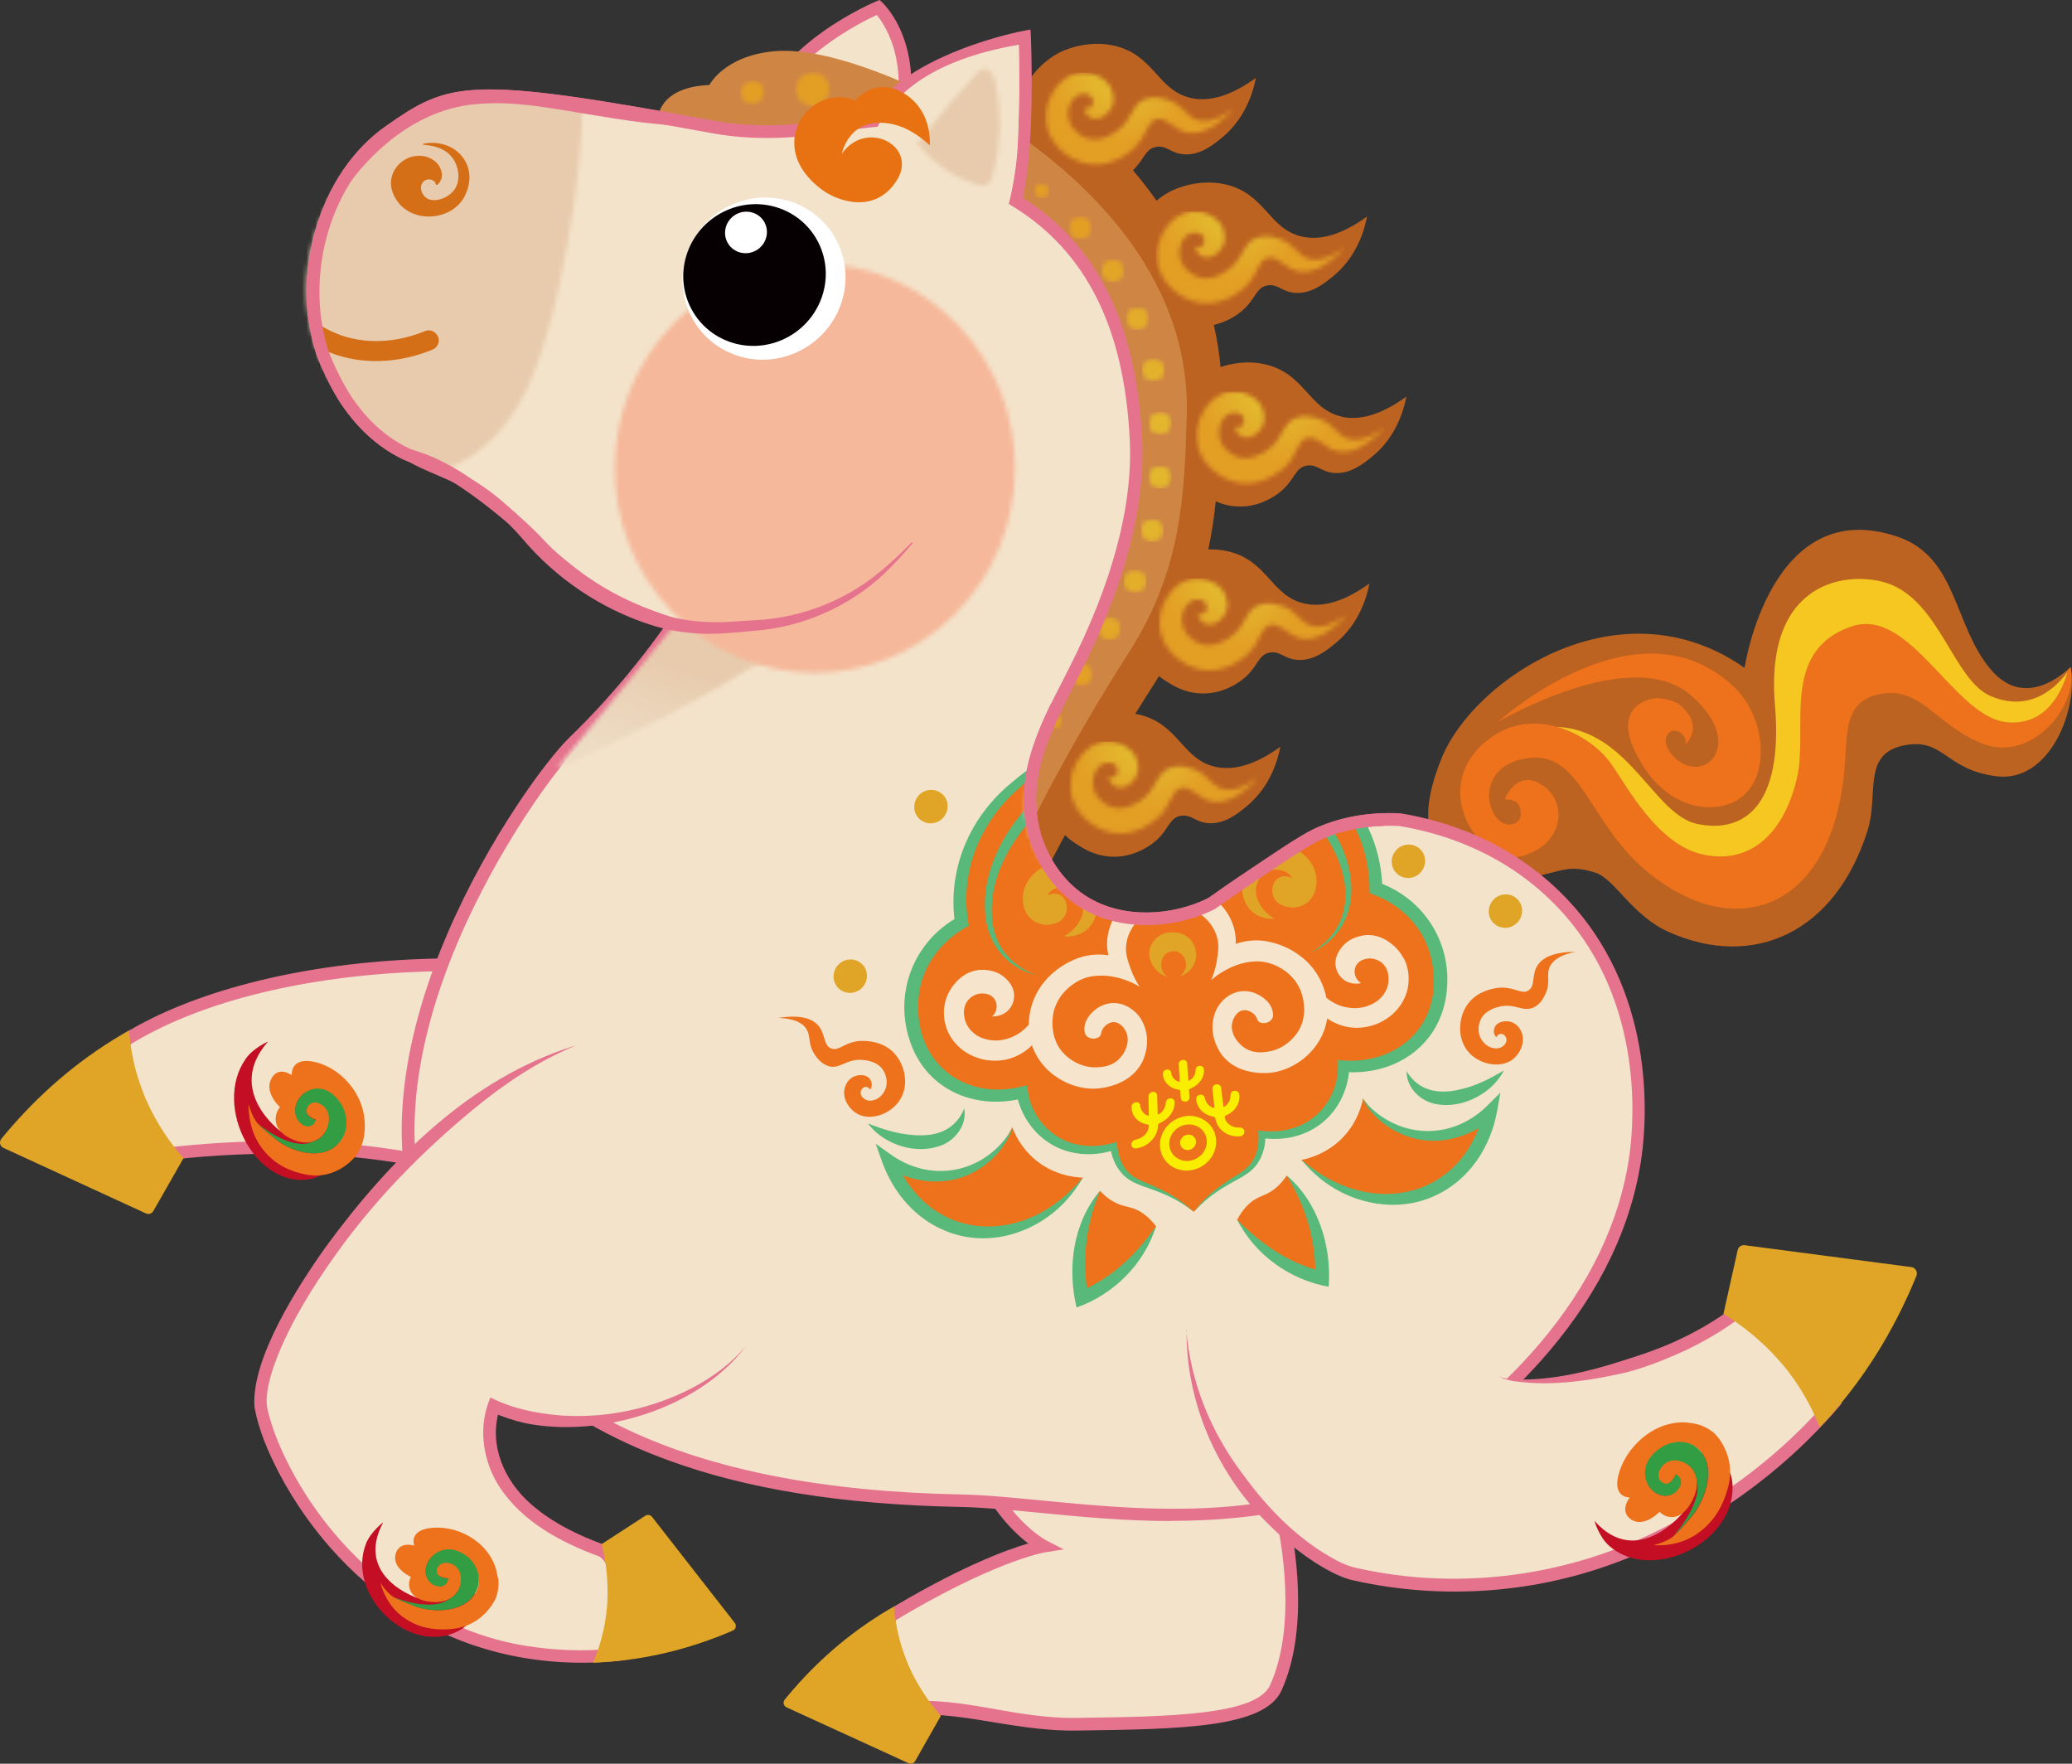 <svg width="470" height="400" viewBox="0 0 470 400" fill="none" xmlns="http://www.w3.org/2000/svg">
<rect x="0" y="0" width="470" height="400" fill="#333333" stroke="none"/>
<path d="M304.319 94.478C296.762 92.769 296.02 84.668 286.92 82.618C282.831 81.693 279.162 82.477 276.857 83.241C276.576 80.004 276.055 76.828 275.334 73.693C278.18 73.049 280.225 71.662 281.007 71.079C284.875 68.205 284.695 65.19 287.521 64.727C289.907 64.345 290.728 66.175 293.735 66.416C297.484 66.697 300.511 64.205 302.535 62.536C308.008 57.993 309.591 51.702 310.092 49.108C303.116 54.154 298.326 54.335 295.319 53.651C287.762 51.943 287.02 43.842 277.92 41.812C271.445 40.364 265.993 43.138 265.391 43.46C264.208 44.083 263.206 44.787 262.344 45.51C260.701 43.179 258.917 40.867 256.992 38.616C259.638 36.083 259.799 33.711 262.284 33.309C264.67 32.927 265.491 34.736 268.518 34.997C272.267 35.279 275.294 32.786 277.318 31.098C282.791 26.555 284.374 20.263 284.875 17.67C277.899 22.715 273.109 22.896 270.102 22.213C262.545 20.504 261.803 12.403 252.702 10.353C246.228 8.906 240.776 11.68 240.174 12.001C236.847 13.75 234.802 16.263 233.94 17.489C231.194 15.479 228.327 13.509 225.361 11.579L227.786 36.505C227.786 36.505 266.514 112.428 238.13 161.335C209.725 210.242 236.085 199.93 236.085 199.93C236.085 199.93 238.029 195.95 241.577 189.397C242.86 190.643 244.063 191.387 244.704 191.748C245.947 192.593 248.814 194.301 252.723 194.301C257.092 194.301 260.3 192.13 261.342 191.367C265.211 188.492 265.03 185.477 267.857 185.014C270.242 184.633 271.064 186.442 274.071 186.683C277.819 186.964 280.846 184.472 282.871 182.783C288.343 178.24 289.927 171.949 290.428 169.355C283.452 174.401 278.661 174.582 275.654 173.898C268.097 172.19 267.356 164.089 258.255 162.038C258.014 161.978 257.774 161.938 257.513 161.898C258.756 159.888 260.039 157.857 261.382 155.767C261.903 154.963 262.404 154.139 262.886 153.335C263.727 154.018 264.469 154.46 264.91 154.722C266.153 155.566 269.019 157.274 272.928 157.274C277.298 157.274 280.505 155.103 281.548 154.34C285.416 151.465 285.236 148.45 288.062 147.988C290.448 147.606 291.27 149.415 294.277 149.656C298.025 149.937 301.052 147.445 303.076 145.756C308.549 141.213 310.132 134.922 310.634 132.329C303.658 137.374 298.867 137.555 295.86 136.871C288.303 135.163 287.561 127.062 278.461 125.012C276.937 124.67 275.454 124.569 274.091 124.61C274.853 120.971 275.394 117.333 275.775 113.715C277.218 114.338 279.082 114.88 281.287 114.88C285.677 114.88 288.864 112.71 289.907 111.946C293.775 109.071 293.595 106.056 296.421 105.594C298.807 105.212 299.629 107.041 302.655 107.262C306.404 107.543 309.431 105.051 311.455 103.382C316.928 98.84 318.511 92.548 319.012 89.955C312.037 95 307.246 95.181 304.239 94.498" fill="#BD6321"/>
<mask id="mask0_355_2218" style="mask-type:luminance" maskUnits="userSpaceOnUse" x="237" y="16" width="43" height="22">
<path d="M244.645 16.564C240.255 17.227 237.007 22.333 237.228 27.017C237.488 32.545 242.52 36.605 247.19 37.248C252.823 38.012 257.233 33.67 257.434 33.449C260.32 30.514 260.06 27.6 262.325 27.037C264.77 26.434 266.153 29.529 269.461 30.092C271.866 30.494 275.234 29.61 279.844 24.705C275.715 27.68 273.149 27.72 271.566 27.198C268.96 26.353 268.579 23.861 264.79 22.635C263.808 22.313 261.884 21.73 259.899 22.434C256.471 23.64 257.053 27.298 253.104 29.911C252.422 30.374 249.415 32.384 246.369 31.278C246.048 31.158 243.442 30.173 242.58 27.479C242.44 27.077 241.818 24.966 242.961 23.097C243.201 22.715 243.923 21.549 245.266 21.308C245.487 21.268 246.93 21.047 247.611 22.032C248.012 22.635 248.133 23.7 247.491 24.263C246.89 24.806 245.968 24.524 245.908 24.504C245.928 24.745 246.028 25.489 246.629 26.132C246.629 26.132 247.271 26.796 248.213 26.936C249.776 27.178 251.48 25.811 252.182 24.283C253.144 22.192 252.061 20.102 251.901 19.8C250.718 17.569 248.032 16.484 245.667 16.484C245.306 16.484 244.965 16.504 244.625 16.564" fill="white"/>
</mask>
<g mask="url(#mask0_355_2218)">
<path d="M279.864 16.484H237.008V37.993H279.864V16.484Z" fill="url(#paint0_radial_355_2218)"/>
</g>
<mask id="mask1_355_2218" style="mask-type:luminance" maskUnits="userSpaceOnUse" x="262" y="47" width="44" height="22">
<path d="M269.861 48.042C265.471 48.705 262.224 53.811 262.445 58.474C262.705 64.002 267.737 68.063 272.407 68.706C278.04 69.47 282.45 65.128 282.65 64.907C285.537 61.972 285.276 59.057 287.541 58.495C289.987 57.892 291.37 60.987 294.677 61.55C297.083 61.952 300.451 61.068 305.061 56.163C300.932 59.138 298.366 59.178 296.782 58.655C294.176 57.811 293.775 55.319 290.007 54.112C289.025 53.791 287.1 53.208 285.136 53.911C281.708 55.117 282.289 58.776 278.341 61.389C277.659 61.852 274.652 63.862 271.605 62.756C271.285 62.636 268.679 61.651 267.817 58.957C267.676 58.555 267.055 56.444 268.198 54.575C268.438 54.193 269.16 53.027 270.503 52.786C270.723 52.746 272.187 52.524 272.848 53.509C273.249 54.112 273.369 55.178 272.728 55.741C272.126 56.283 271.224 56.002 271.144 55.982C271.164 56.223 271.265 56.967 271.866 57.59C271.866 57.59 272.507 58.273 273.449 58.394C275.013 58.635 276.717 57.268 277.418 55.741C278.381 53.65 277.298 51.56 277.138 51.258C275.935 49.027 273.269 47.941 270.904 47.941C270.543 47.941 270.202 47.961 269.861 48.022" fill="white"/>
</mask>
<g mask="url(#mask1_355_2218)">
<path d="M305.061 47.962H262.204V69.471H305.061V47.962Z" fill="url(#paint1_radial_355_2218)"/>
</g>
<mask id="mask2_355_2218" style="mask-type:luminance" maskUnits="userSpaceOnUse" x="271" y="88" width="44" height="22">
<path d="M278.843 88.888C274.453 89.552 271.206 94.657 271.427 99.341C271.687 104.869 276.719 108.929 281.389 109.553C287.022 110.316 291.432 105.975 291.632 105.753C294.519 102.819 294.258 99.904 296.523 99.341C298.969 98.738 300.352 101.834 303.659 102.396C306.065 102.799 309.433 101.914 314.043 97.009C309.914 99.984 307.348 100.025 305.764 99.502C303.158 98.658 302.777 96.165 298.989 94.939C298.007 94.617 296.082 94.034 294.118 94.738C290.69 95.944 291.271 99.602 287.323 102.216C286.641 102.678 283.634 104.688 280.587 103.582C280.267 103.462 277.661 102.477 276.799 99.783C276.658 99.381 276.037 97.271 277.18 95.401C277.42 95.019 278.142 93.853 279.485 93.612C279.705 93.572 281.149 93.351 281.83 94.336C282.231 94.939 282.351 96.004 281.71 96.567C281.088 97.11 280.186 96.828 280.126 96.808C280.146 97.049 280.247 97.793 280.848 98.416C280.848 98.416 281.489 99.1 282.431 99.241C283.995 99.482 285.699 98.115 286.4 96.587C287.363 94.497 286.28 92.406 286.12 92.105C284.917 89.873 282.231 88.788 279.886 88.788C279.525 88.788 279.184 88.808 278.843 88.868" fill="white"/>
</mask>
<g mask="url(#mask2_355_2218)">
<path d="M314.042 88.808H271.185V110.316H314.042V88.808Z" fill="url(#paint2_radial_355_2218)"/>
</g>
<mask id="mask3_355_2218" style="mask-type:luminance" maskUnits="userSpaceOnUse" x="263" y="131" width="43" height="22">
<path d="M270.444 131.282C266.054 131.945 262.807 137.051 263.027 141.715C263.288 147.243 268.319 151.303 272.99 151.946C278.622 152.71 283.032 148.368 283.233 148.147C286.119 145.212 285.859 142.298 288.124 141.735C290.569 141.132 291.953 144.227 295.26 144.79C297.666 145.192 301.033 144.308 305.644 139.403C301.514 142.378 298.948 142.418 297.365 141.896C294.759 141.051 294.358 138.559 290.59 137.353C289.607 137.031 287.683 136.448 285.718 137.152C282.271 138.358 282.872 142.016 278.923 144.629C278.242 145.092 275.235 147.102 272.188 145.996C271.867 145.876 269.261 144.891 268.399 142.197C268.259 141.795 267.638 139.684 268.78 137.815C269.021 137.433 269.742 136.267 271.085 136.026C271.306 135.986 272.749 135.765 273.431 136.75C273.832 137.353 273.952 138.418 273.31 138.981C272.709 139.524 271.787 139.242 271.727 139.222C271.747 139.463 271.847 140.207 272.448 140.83C272.448 140.83 273.09 141.514 274.032 141.654C275.596 141.896 277.299 140.529 278.001 139.001C278.963 136.91 277.881 134.82 277.72 134.518C276.538 132.307 273.852 131.202 271.486 131.202C271.126 131.202 270.785 131.222 270.444 131.282Z" fill="white"/>
</mask>
<g mask="url(#mask3_355_2218)">
<path d="M305.664 131.201H262.807V152.71H305.664V131.201Z" fill="url(#paint3_radial_355_2218)"/>
</g>
<mask id="mask4_355_2218" style="mask-type:luminance" maskUnits="userSpaceOnUse" x="242" y="168" width="44" height="22">
<path d="M250.217 168.269C245.827 168.932 242.58 174.038 242.8 178.702C243.061 184.23 248.092 188.29 252.763 188.933C258.396 189.697 262.806 185.355 263.006 185.134C265.893 182.199 265.632 179.285 267.897 178.722C270.343 178.119 271.726 181.214 275.033 181.777C277.439 182.179 280.806 181.295 285.417 176.39C281.287 179.365 278.722 179.405 277.138 178.883C274.532 178.038 274.131 175.546 270.363 174.32C269.381 173.998 267.456 173.415 265.492 174.119C262.044 175.325 262.645 178.983 258.696 181.596C258.015 182.059 255.008 184.069 251.961 182.963C251.64 182.843 249.034 181.858 248.173 179.164C248.032 178.762 247.411 176.651 248.553 174.782C248.794 174.4 249.516 173.234 250.859 172.993C251.079 172.953 252.542 172.732 253.204 173.717C253.605 174.32 253.725 175.385 253.084 175.948C252.482 176.491 251.56 176.209 251.5 176.189C251.52 176.43 251.62 177.174 252.222 177.797C252.222 177.797 252.863 178.461 253.805 178.621C255.369 178.863 257.073 177.496 257.774 175.968C258.736 173.877 257.654 171.787 257.494 171.485C256.291 169.274 253.625 168.169 251.26 168.169C250.899 168.169 250.558 168.189 250.217 168.249" fill="white"/>
</mask>
<g mask="url(#mask4_355_2218)">
<path d="M285.436 168.189H242.579V189.698H285.436V168.189Z" fill="url(#paint4_radial_355_2218)"/>
</g>
<path d="M199.242 1.669C199.242 1.669 176.872 10.916 172.802 27.057L202.069 35.379C210.728 12.363 199.242 1.669 199.242 1.669Z" fill="#F3E3CA"/>
<path d="M202.93 37.107L171.078 28.041L171.419 26.695C173.163 19.76 178.455 13.006 186.714 7.136C192.868 2.774 198.46 0.442 198.681 0.342L199.523 0L200.184 0.623C200.685 1.085 212.291 12.242 203.371 35.881L202.91 37.107H202.93ZM174.566 26.072L201.186 33.65C207.481 15.719 200.986 5.95 198.881 3.397C194.872 5.246 178.716 13.388 174.566 26.072Z" fill="#E5738E"/>
<path d="M223.378 27.981C223.378 27.981 193.049 10.031 175.63 11.619C164.224 12.664 160.916 19.277 160.916 19.277C147.746 19.82 147.987 28.846 150.212 32.745C151.996 35.881 162.4 40.384 162.4 40.384L223.357 27.981H223.378Z" fill="#CF8644"/>
<path d="M469.653 151.303C467.969 152.871 463.239 156.891 457.967 155.906C454.78 155.303 452.695 153.153 451.512 151.766C443.113 141.795 444.035 126.357 430.465 121.734C401.579 111.884 395.726 151.464 395.726 151.464C367.402 131.664 334.327 154.017 327.051 171.847C324.124 179.023 321.318 189.114 328.454 195.124C333.125 199.064 338.056 200.19 342.486 199.708C353.932 198.441 354.493 195.607 361.85 197.898C366.28 199.285 370.148 207.668 378.607 211.407C397.691 219.869 416.293 211.648 423.649 188.31C426.195 180.209 422.346 171.083 431.687 169.093C440.948 167.123 441.049 174.541 452.815 176.048C465.203 177.636 471.558 160.268 469.673 151.283M452.615 158.399C453.176 158.58 453.717 158.721 454.238 158.821C453.717 158.721 453.156 158.58 452.615 158.399ZM455.802 159.062C456.303 159.103 456.784 159.123 457.265 159.123C456.784 159.123 456.303 159.123 455.802 159.062ZM457.285 159.123C457.766 159.123 458.227 159.082 458.668 159.022C458.227 159.082 457.746 159.123 457.285 159.123ZM459.991 158.781C460.412 158.68 460.833 158.56 461.214 158.419C460.813 158.56 460.412 158.68 459.991 158.781Z" fill="#BD6321"/>
<path d="M460.212 163.787C459.911 163.988 459.571 164.189 459.23 164.39C459.571 164.189 459.891 163.988 460.212 163.787Z" fill="#1A478D"/>
<path d="M461.115 163.123C460.834 163.344 460.534 163.545 460.233 163.766C460.534 163.565 460.834 163.344 461.115 163.123Z" fill="#1A478D"/>
<path d="M461.936 162.461C461.696 162.682 461.435 162.903 461.155 163.104C461.435 162.883 461.696 162.682 461.936 162.461Z" fill="#1A478D"/>
<path d="M463.882 160.43C463.742 160.591 463.581 160.772 463.42 160.954C463.581 160.772 463.742 160.611 463.882 160.43Z" fill="#1A478D"/>
<path d="M418.498 173.094C418.979 165.978 418.538 159.364 425.774 157.555C435.636 155.083 439.064 164.631 449.949 168.732C460.813 172.852 471.538 160.269 469.673 151.284C469.633 151.364 469.413 151.746 469.032 152.289C467.869 156.45 464.421 164.591 455.381 163.827C443.274 162.802 433.431 137.574 420.081 142.057C403.664 147.545 410.219 165.375 407.633 176.41C404.406 190.12 396.187 196.09 386.064 193.758C375.941 191.426 369.106 178.441 365.458 173.234C363.092 169.857 358.502 166.34 353.19 164.852C347.537 163.264 341.083 163.947 335.59 169.495C324.926 180.27 336.212 196.21 344.651 194.281C354.994 191.929 355.996 181.335 349.161 177.637C343.829 174.742 341.323 181.295 341.323 181.295C341.323 181.295 344.089 181.094 344.711 182.984C345.052 184.029 345.412 186.019 343.508 186.763C337.976 188.974 333.365 174.903 345.152 172.189C358.983 169.013 359.624 186.642 374.458 198.341C394.523 214.161 416.233 205.738 418.498 173.053" fill="#ED721B"/>
<path d="M469.012 152.308C467.108 155.022 461.154 161.896 451.613 157.896C443.114 154.338 440.027 136.207 428.04 132.247C419.781 129.513 400.197 131.001 402.622 159.947C404.567 183.003 395.446 189.054 384.982 186.862C375.1 184.792 369.547 165.595 353.19 164.851C358.502 166.339 363.093 169.857 365.458 173.234C369.106 178.44 375.942 191.425 386.065 193.757C396.168 196.089 404.406 190.119 407.633 176.41C410.239 165.374 403.664 147.564 420.082 142.056C433.432 137.594 443.274 162.801 455.381 163.826C464.422 164.59 467.87 156.449 469.032 152.288" fill="#F5C720"/>
<path d="M390.314 182.823C401.84 180.914 401.94 163.908 393.261 155.727C371.291 135.062 339.86 163.687 339.86 163.687C339.86 163.687 369.747 146.078 383.318 157.496C392.238 165.013 390.534 172.029 386.405 173.577C381.714 175.326 376.863 169.737 378.006 167.024C379.149 164.31 382.717 166.179 382.356 168.793C382.356 168.793 387.046 164.551 380.632 159.526C380.191 159.325 377.425 158.139 375.44 158.38C371.01 158.923 367.382 162.32 370.449 169.456C374.338 178.502 381.754 184.251 390.314 182.843" fill="#ED721B"/>
<path d="M221.151 330.066C226.563 345.483 236.766 350.629 236.766 350.629C236.766 350.629 224.819 352.499 200.524 367.374L196.216 388.659C223.529 386.144 275.875 397.998 289.425 382.711C299.548 360.198 286.338 319.894 275.875 306.587" fill="#F3E3CA"/>
<path d="M197.619 390.009L199.262 366.49L199.763 366.189C217.063 355.595 228.128 351.535 233.239 350.047C229.671 347.313 223.597 341.383 219.789 330.549L222.475 329.604C227.606 344.218 237.288 349.323 237.388 349.384L241.297 351.394L236.968 352.077C236.847 352.097 225.081 354.108 201.748 368.319L201.407 386.411C216.782 383.777 228.689 389.828 244.104 389.607C265.131 389.325 285.016 389.044 288.103 382.169C297.805 360.62 285.217 320.86 274.733 307.512L276.978 305.744C282.711 313.04 288.524 326.83 291.751 340.921C294.037 350.831 296.923 369.546 290.709 383.355C286.86 391.898 268.018 392.16 244.144 392.481C228.107 392.702 215.419 386.652 199.763 389.607L197.598 390.009H197.619Z" fill="#E5738E"/>
<path d="M165.225 228.976C120.463 212.473 57.902 216.754 27.553 236.454L27.894 263.128C27.894 263.128 115.171 246.324 145.981 293.482" fill="#F3E3CA"/>
<path d="M144.779 294.265C137.923 283.772 127.58 275.651 114.029 270.184C103.105 265.761 90.095 263.028 75.362 262.043C50.165 260.374 28.396 264.475 28.175 264.535L26.512 264.857L26.131 235.69L26.792 235.268C41.626 225.639 64.999 219.247 90.917 217.719C117.557 216.151 144.137 219.669 165.726 227.649L164.744 230.323C121.807 214.483 59.927 217.679 28.997 237.237L29.298 261.44C34.91 260.515 53.974 257.781 75.482 259.208C90.536 260.193 103.846 263.008 115.072 267.53C129.184 273.239 139.988 281.702 147.184 292.718L144.799 294.285L144.779 294.265Z" fill="#E5738E"/>
<path d="M256.071 147.968C268.078 129.233 268.659 112.368 269.201 94.277C269.962 68.225 253.906 45.189 225.863 27.077L227.907 47.963C227.907 47.963 260.381 111.584 236.567 152.591C212.773 193.598 234.863 184.954 234.863 184.954C234.863 184.954 243.041 168.29 256.071 147.968Z" fill="#CF8644"/>
<mask id="mask5_355_2218" style="mask-type:luminance" maskUnits="userSpaceOnUse" x="237" y="161" width="4" height="5">
<path d="M237.447 163.546C237.447 164.491 238.209 165.255 239.151 165.255C240.093 165.255 240.855 164.491 240.855 163.546C240.855 162.601 240.093 161.838 239.151 161.838C238.209 161.838 237.447 162.601 237.447 163.546Z" fill="white"/>
</mask>
<g mask="url(#mask5_355_2218)">
<path d="M240.875 161.838H237.447V165.275H240.875V161.838Z" fill="url(#paint5_radial_355_2218)"/>
</g>
<mask id="mask6_355_2218" style="mask-type:luminance" maskUnits="userSpaceOnUse" x="242" y="150" width="6" height="6">
<path d="M242.68 152.972C242.68 154.399 243.823 155.545 245.246 155.545C246.669 155.545 247.812 154.399 247.812 152.972C247.812 151.545 246.669 150.399 245.246 150.399C243.823 150.399 242.68 151.545 242.68 152.972Z" fill="white"/>
</mask>
<g mask="url(#mask6_355_2218)">
<path d="M247.812 150.399H242.68V155.545H247.812V150.399Z" fill="url(#paint6_radial_355_2218)"/>
</g>
<mask id="mask7_355_2218" style="mask-type:luminance" maskUnits="userSpaceOnUse" x="249" y="140" width="6" height="6">
<path d="M249.076 142.58C249.076 144.007 250.218 145.153 251.642 145.153C253.065 145.153 254.207 144.007 254.207 142.58C254.207 141.153 253.065 140.007 251.642 140.007C250.218 140.007 249.076 141.153 249.076 142.58Z" fill="white"/>
</mask>
<g mask="url(#mask7_355_2218)">
<path d="M254.207 140.007H249.076V145.153H254.207V140.007Z" fill="url(#paint7_radial_355_2218)"/>
</g>
<mask id="mask8_355_2218" style="mask-type:luminance" maskUnits="userSpaceOnUse" x="254" y="129" width="7" height="6">
<path d="M254.906 131.843C254.906 133.27 256.049 134.416 257.472 134.416C258.896 134.416 260.038 133.27 260.038 131.843C260.038 130.416 258.896 129.27 257.472 129.27C256.049 129.27 254.906 130.416 254.906 131.843Z" fill="white"/>
</mask>
<g mask="url(#mask8_355_2218)">
<path d="M260.038 129.27H254.906V134.416H260.038V129.27Z" fill="url(#paint8_radial_355_2218)"/>
</g>
<mask id="mask9_355_2218" style="mask-type:luminance" maskUnits="userSpaceOnUse" x="258" y="117" width="6" height="6">
<path d="M258.778 120.288C258.778 121.715 259.921 122.861 261.344 122.861C262.767 122.861 263.91 121.715 263.91 120.288C263.91 118.86 262.767 117.715 261.344 117.715C259.921 117.715 258.778 118.86 258.778 120.288Z" fill="white"/>
</mask>
<g mask="url(#mask9_355_2218)">
<path d="M263.91 117.715H258.778V122.861H263.91V117.715Z" fill="url(#paint9_radial_355_2218)"/>
</g>
<mask id="mask10_355_2218" style="mask-type:luminance" maskUnits="userSpaceOnUse" x="260" y="105" width="6" height="6">
<path d="M260.562 108.206C260.562 109.633 261.704 110.779 263.127 110.779C264.551 110.779 265.693 109.633 265.693 108.206C265.693 106.779 264.551 105.633 263.127 105.633C261.704 105.633 260.562 106.779 260.562 108.206Z" fill="white"/>
</mask>
<g mask="url(#mask10_355_2218)">
<path d="M265.693 105.633H260.562V110.779H265.693V105.633Z" fill="url(#paint10_radial_355_2218)"/>
</g>
<mask id="mask11_355_2218" style="mask-type:luminance" maskUnits="userSpaceOnUse" x="260" y="93" width="6" height="6">
<path d="M260.601 96.005C260.601 97.432 261.744 98.578 263.167 98.578C264.59 98.578 265.733 97.432 265.733 96.005C265.733 94.578 264.59 93.432 263.167 93.432C261.744 93.432 260.601 94.578 260.601 96.005Z" fill="white"/>
</mask>
<g mask="url(#mask11_355_2218)">
<path d="M265.733 93.432H260.601V98.578H265.733V93.432Z" fill="url(#paint11_radial_355_2218)"/>
</g>
<mask id="mask12_355_2218" style="mask-type:luminance" maskUnits="userSpaceOnUse" x="259" y="81" width="6" height="6">
<path d="M259.058 83.884C259.058 85.311 260.201 86.457 261.624 86.457C263.047 86.457 264.19 85.311 264.19 83.884C264.19 82.456 263.047 81.311 261.624 81.311C260.201 81.311 259.058 82.456 259.058 83.884Z" fill="white"/>
</mask>
<g mask="url(#mask12_355_2218)">
<path d="M264.19 81.311H259.058V86.457H264.19V81.311Z" fill="url(#paint12_radial_355_2218)"/>
</g>
<mask id="mask13_355_2218" style="mask-type:luminance" maskUnits="userSpaceOnUse" x="255" y="69" width="6" height="6">
<path d="M255.449 72.224C255.449 73.652 256.591 74.797 258.015 74.797C259.438 74.797 260.58 73.652 260.58 72.224C260.58 70.797 259.438 69.651 258.015 69.651C256.591 69.651 255.449 70.797 255.449 72.224Z" fill="white"/>
</mask>
<g mask="url(#mask13_355_2218)">
<path d="M260.58 69.672H255.449V74.818H260.58V69.672Z" fill="url(#paint13_radial_355_2218)"/>
</g>
<mask id="mask14_355_2218" style="mask-type:luminance" maskUnits="userSpaceOnUse" x="249" y="58" width="6" height="6">
<path d="M249.856 61.389C249.856 62.816 250.999 63.962 252.422 63.962C253.845 63.962 254.988 62.816 254.988 61.389C254.988 59.962 253.845 58.816 252.422 58.816C250.999 58.816 249.856 59.962 249.856 61.389Z" fill="white"/>
</mask>
<g mask="url(#mask14_355_2218)">
<path d="M254.988 58.836H249.856V63.981H254.988V58.836Z" fill="url(#paint14_radial_355_2218)"/>
</g>
<mask id="mask15_355_2218" style="mask-type:luminance" maskUnits="userSpaceOnUse" x="242" y="49" width="6" height="6">
<path d="M242.479 51.682C242.479 53.109 243.622 54.255 245.045 54.255C246.469 54.255 247.611 53.109 247.611 51.682C247.611 50.255 246.469 49.109 245.045 49.109C243.622 49.109 242.479 50.255 242.479 51.682Z" fill="white"/>
</mask>
<g mask="url(#mask15_355_2218)">
<path d="M247.611 49.109H242.479V54.255H247.611V49.109Z" fill="url(#paint15_radial_355_2218)"/>
</g>
<mask id="mask16_355_2218" style="mask-type:luminance" maskUnits="userSpaceOnUse" x="234" y="41" width="4" height="4">
<path d="M234.623 43.219C234.623 44.123 235.365 44.867 236.267 44.867C237.169 44.867 237.91 44.123 237.91 43.219C237.91 42.314 237.169 41.57 236.267 41.57C235.365 41.57 234.623 42.314 234.623 43.219Z" fill="white"/>
</mask>
<g mask="url(#mask16_355_2218)">
<path d="M237.931 41.57H234.623V44.887H237.931V41.57Z" fill="url(#paint16_radial_355_2218)"/>
</g>
<path d="M317.469 185.878C309.17 185.496 303.237 187.285 299.469 188.914C296.562 190.16 292.393 192.954 284.134 198.482C274.632 204.854 275.615 204.512 274.252 205.176C266.294 209.015 254.286 210.081 245.386 204.271C237.609 199.206 235.123 190.763 234.722 189.416C230.914 175.888 237.589 164.209 243.562 152.47C251.64 136.61 258.516 117.775 257.654 99.744C256.551 76.406 249.175 57.048 230.412 45.49C233.499 33.148 232.417 8.382 232.417 8.382C232.417 8.382 205.837 13.368 198.18 27.338C190.141 28.042 177.032 31.58 161.476 28.725C105.991 18.494 102.383 19.881 88.251 29.811C73.277 40.324 67.584 62.556 73.016 79.662C73.197 80.225 73.357 80.667 73.538 81.109C75.703 86.396 78.068 90.135 78.729 91.08C80.433 93.492 84.222 98.759 90.917 102.337C93.583 103.744 93.623 103.261 97.512 104.91C106.272 108.628 117.257 118.559 117.257 118.559C123.13 123.906 122.408 124.107 127.039 127.886C129.444 129.856 132.992 132.73 138.204 135.564C143.195 138.278 147.625 139.846 149.79 140.59C150.893 140.972 151.895 141.293 152.817 141.575C151.213 143.886 148.668 147.424 145.34 151.565C137.562 161.234 130.887 167.546 129.885 168.551C120.784 177.476 76.885 238.785 98.314 283.431C121.546 331.835 177.733 339.554 217.784 340.338C243.763 340.84 287.081 352.68 325.748 327.513C335.45 321.201 366.059 297.622 370.97 262.003C371.872 255.51 375.019 225.8 353.611 204.07C340.281 190.542 324.184 186.984 317.429 185.898" fill="#F3E3CA"/>
<path d="M265.712 344.961C255.028 344.961 244.925 343.976 236.005 343.112C229.39 342.469 223.156 341.866 217.783 341.765C191.163 341.243 169.394 337.745 151.273 331.071C125.775 321.684 107.534 305.864 97.05 284.034C85.464 259.892 93.001 231.549 101.36 212.03C111.022 189.497 124.312 172.029 128.902 167.526L129.203 167.224C134.435 162.159 139.486 156.591 144.237 150.661C146.422 147.947 148.527 145.153 150.531 142.339C150.13 142.198 149.73 142.077 149.349 141.937C147.364 141.253 142.734 139.645 137.542 136.811C132.11 133.856 128.381 130.8 126.156 128.971C123.63 126.901 122.648 125.855 121.385 124.549C120.283 123.383 119.02 122.076 116.314 119.604C116.214 119.503 105.409 109.815 96.97 106.216C95.226 105.473 94.284 105.191 93.522 104.95C92.56 104.648 91.799 104.407 90.255 103.583C83.099 99.784 79.07 94.055 77.566 91.904C76.624 90.557 74.299 86.698 72.234 81.652C72.054 81.21 71.894 80.748 71.673 80.105C68.887 71.36 68.887 61.33 71.633 51.862C74.479 42.053 80.092 33.811 87.449 28.645C101.962 18.453 105.971 17.046 161.737 27.338C173.383 29.489 183.827 27.941 191.444 26.796C193.629 26.474 195.553 26.192 197.297 26.012C200.765 20.202 207.6 15.257 217.623 11.317C225.26 8.302 231.855 7.056 232.136 6.996L233.76 6.694L233.84 8.342C233.88 9.327 234.842 32.203 232.036 44.847C249.014 55.701 257.854 73.652 259.077 99.683C259.798 115.162 255.008 133.152 244.825 153.133C244.484 153.817 244.123 154.5 243.762 155.204C238.049 166.34 232.657 176.833 236.085 189.034C236.686 191.185 239.192 198.542 246.148 203.085C254.707 208.673 266.113 207.528 273.61 203.889C274.131 203.628 274.191 203.588 275.073 202.965C276.095 202.241 278.22 200.713 283.332 197.296C291.991 191.487 295.94 188.874 298.887 187.607C304.459 185.195 310.734 184.13 317.509 184.451H317.669C327.772 186.1 342.405 190.642 354.633 203.045C375.721 224.433 373.556 253.701 372.393 262.163C370.248 277.722 363.132 292.698 351.245 306.648C340.701 319.03 329.656 326.649 326.529 328.679C306.524 341.705 285.096 344.921 265.672 344.921M111.042 23.097C100.358 23.097 96.309 25.951 89.112 30.997C75.361 40.666 68.907 61.852 74.419 79.26C74.6 79.823 74.74 80.225 74.9 80.607C76.945 85.592 79.23 89.291 79.932 90.296C81.475 92.487 85.083 97.613 91.638 101.111C92.941 101.814 93.543 101.995 94.424 102.276C95.246 102.538 96.269 102.859 98.133 103.643C107.013 107.422 117.817 117.131 118.278 117.533C121.085 120.066 122.428 121.493 123.51 122.639C124.733 123.926 125.635 124.871 128.02 126.82C130.165 128.589 133.773 131.524 138.965 134.358C143.956 137.072 148.427 138.62 150.351 139.283C151.333 139.625 152.335 139.947 153.318 140.248L155.202 140.811L154.079 142.419C151.694 145.836 149.168 149.213 146.542 152.49C141.711 158.5 136.58 164.149 131.268 169.315L130.967 169.596C125.996 174.461 113.006 192.271 104.046 213.176C95.908 232.152 88.551 259.651 99.676 282.828C117.216 319.352 155.883 337.705 217.884 338.931C223.356 339.031 229.65 339.655 236.325 340.298C262.404 342.831 294.878 345.986 325.046 326.327C328.093 324.337 338.857 316.92 349.14 304.839C360.667 291.29 367.562 276.817 369.627 261.822C370.749 253.681 372.834 225.559 352.668 205.095C341.002 193.256 327.051 188.914 317.349 187.326C311.034 187.044 305.221 188.029 300.049 190.261C297.223 191.487 292.853 194.401 284.955 199.708C279.884 203.105 277.779 204.613 276.777 205.337C275.855 205.98 275.654 206.141 274.913 206.503C266.694 210.483 254.146 211.709 244.644 205.518C236.867 200.432 234.06 192.251 233.399 189.859C229.67 176.571 235.564 165.073 241.277 153.937C241.637 153.254 241.978 152.57 242.319 151.887C252.281 132.348 256.972 114.86 256.27 99.864C255.068 74.396 246.388 57.028 229.69 46.776L228.808 46.234L229.069 45.208C231.615 35.057 231.274 15.961 231.094 10.192C225.28 11.539 205.636 16.805 199.482 28.082L199.121 28.745L198.359 28.806C196.495 28.966 194.37 29.288 191.925 29.65C184.107 30.816 173.383 32.404 161.276 30.173C134.976 25.328 120.463 23.117 111.062 23.117" fill="#E5738E"/>
<mask id="mask17_355_2218" style="mask-type:luminance" maskUnits="userSpaceOnUse" x="126" y="139" width="63" height="36">
<path d="M188.579 139.523C187.797 139.744 186.755 140.006 185.512 140.307C185.512 140.307 181.583 141.152 181.363 141.212C174.788 142.639 166.97 142.8 166.97 142.8C163.162 142.88 158.351 142.719 152.858 141.895C143.978 152.69 135.098 163.504 126.238 174.299C145.582 165.917 165.086 155.484 184.289 142.478C185.733 141.493 187.176 140.508 188.599 139.523" fill="white"/>
</mask>
<g mask="url(#mask17_355_2218)">
<path d="M133.714 119.189L114.956 170.12L181.1 194.641L199.859 143.71L133.714 119.189Z" fill="url(#paint17_linear_355_2218)"/>
</g>
<path d="M228.788 46.173C225.461 45.992 218.866 45.188 211.87 41.088C204.834 36.967 200.885 31.6 199.081 28.765C199.202 28.524 199.322 28.283 199.462 28.042C202.589 22.293 210.166 13.709 231.074 10.151C231.194 16.182 231.154 21.448 231.074 25.77C230.953 32.766 230.753 36.484 229.911 41.027C229.51 43.198 229.089 44.967 228.768 46.173" fill="#F3E3CA"/>
<path d="M269.081 301.501C270.143 333.423 297.144 354.75 307.167 356.961C373.497 371.575 415.773 318.326 415.773 318.326L394.605 297.099C375.181 312.276 345.975 315.211 339.901 312.155" fill="#F3E3CA"/>
<path d="M269.081 301.502C270.023 313.482 274.693 324.82 281.87 334.287C287.563 342.167 294.639 349.384 303.278 353.947C304.741 354.69 306.245 355.334 307.848 355.635C331.261 360.902 356.258 357.424 377.546 346.388C391.538 339.192 404.427 329.403 414.69 317.422L414.79 319.332L393.622 298.105L395.507 298.225C391.578 301.281 387.288 303.854 382.838 306.005C378.368 308.095 373.757 309.965 369.007 311.231C360.648 313.141 351.968 314.467 343.429 313.241C342.226 313.02 341.003 312.759 339.941 312.176C341.064 312.638 342.286 312.759 343.489 312.859C351.908 313.121 360.287 311.11 368.245 308.537C372.815 307.11 377.346 305.562 381.635 303.452C386.326 301.2 390.756 298.467 394.765 295.23L395.667 296.115L416.835 317.342L417.757 318.267L416.955 319.251C403.725 334.609 386.627 346.589 367.784 353.927C348.641 361.364 327.333 362.932 307.307 358.49C305.463 358.128 303.699 357.384 302.055 356.54C296.563 353.705 291.752 349.745 287.442 345.383C275.936 334.006 268.94 317.744 269.161 301.562" fill="#E5738E"/>
<path d="M364.997 350.57C374.839 359.274 394.303 349.464 392.94 336.137C392.139 328.398 382.076 328.378 374.719 329.483C367.363 330.589 375.04 345.484 381.855 342.931C381.855 342.931 371.532 356.017 361.67 344.921C361.67 344.921 362.692 348.539 364.997 350.57Z" fill="#C30E23"/>
<path d="M384.441 322.87C384.441 322.87 384.281 322.83 384.201 322.83C383.72 322.749 383.219 322.689 382.677 322.629C382.537 322.629 382.397 322.608 382.236 322.588C377.205 322.387 372.715 325.202 369.888 328.92C369.528 329.383 369.207 329.865 368.906 330.368C368.886 330.408 368.846 330.448 368.826 330.488C368.646 330.81 368.465 331.131 368.285 331.453C368.205 331.594 368.144 331.734 368.084 331.875C367.804 332.458 367.563 333.061 367.363 333.664C365.378 339.815 369.688 339.614 369.688 339.614C369.688 339.614 367.142 342.73 370.049 344.64C372.955 346.529 376.463 342.871 376.463 342.871C377.686 344.258 381.274 345.504 383.9 340.237C384.842 338.368 385.063 336.8 384.882 335.534C384.882 335.534 384.882 335.534 384.882 335.514C384.461 332.8 382.116 331.353 380.613 330.85C378.408 330.106 376.283 332.699 375.962 334.368C375.641 336.016 377.325 338.066 379.25 335.815C379.61 335.393 379.851 335.011 379.971 334.689C380.011 334.609 380.071 334.388 380.091 334.348C380.091 334.348 381.334 336.318 381.294 336.438C381.254 336.599 380.793 337.443 380.753 337.524C379.069 339.916 375.882 339.775 374.118 337.142C372.354 334.508 374.679 330.227 377.105 328.579C379.53 326.93 384.261 326.066 386.606 330.388C388.951 334.71 386.225 341.082 383.519 344.218C382.236 345.705 380.993 347.152 379.65 348.358C379.65 348.358 379.65 348.358 379.63 348.378C378.147 349.705 375.1 350.429 375.1 350.429C375.1 350.429 380.071 350.972 384.401 348.218C388.11 345.866 390.575 342.449 391.958 337.423C394.043 329.845 388.871 325.061 388.871 325.061C387.628 323.995 386.145 323.232 384.481 322.89" fill="#ED721B"/>
<path d="M376.964 328.156C379.469 326.628 384.22 326.045 386.565 330.367C388.911 334.709 386.184 341.061 383.478 344.197C382.195 345.684 380.953 347.131 379.61 348.338C380.131 347.755 386.365 340.659 384.841 335.553V335.533C384.421 332.819 382.496 331.714 380.953 331.332C378.327 330.668 376.543 332.538 376.222 334.206C375.901 335.855 377.806 337.443 379.209 335.834C379.57 335.412 379.81 335.03 379.93 334.709C379.97 334.628 380.031 334.407 380.051 334.367C380.051 334.367 381.334 334.709 381.313 336.156C381.313 336.759 381.073 337.201 380.852 337.523C379.249 339.975 375.841 339.774 374.077 337.141C372.313 334.508 372.874 330.668 376.964 328.196" fill="#329D42"/>
<path d="M55.697 240.193C48.1 251.108 58.303 270.043 70.691 267.33C77.888 265.742 77.366 255.45 75.923 248.032C74.48 240.615 60.969 249.942 63.736 256.656C63.736 256.656 50.967 247.409 60.789 236.233C60.789 236.233 57.461 237.64 55.677 240.193" fill="#C30E23"/>
<path d="M82.618 257.299C82.618 257.299 82.638 257.138 82.658 257.037C82.718 256.535 82.738 256.012 82.758 255.469C82.758 255.309 82.758 255.168 82.758 255.007C82.658 249.861 79.791 245.539 76.183 243.007C75.722 242.685 75.261 242.403 74.78 242.142C74.74 242.142 74.7 242.102 74.66 242.082C74.359 241.921 74.038 241.76 73.718 241.64C73.578 241.579 73.457 241.519 73.317 241.459C72.756 241.217 72.174 241.037 71.613 240.896C65.76 239.469 66.181 243.851 66.181 243.851C66.181 243.851 63.114 241.559 61.51 244.715C59.907 247.871 63.515 251.087 63.515 251.087C62.292 252.474 61.31 256.253 66.361 258.424C68.165 259.188 69.629 259.269 70.811 258.947C70.811 258.947 70.811 258.947 70.831 258.947C73.357 258.243 74.56 255.711 74.961 254.123C75.542 251.791 72.996 249.881 71.433 249.72C69.869 249.56 68.045 251.489 70.27 253.218C70.691 253.54 71.052 253.741 71.352 253.861C71.433 253.881 71.653 253.942 71.673 253.942C71.673 253.942 69.889 255.409 69.789 255.389C69.629 255.369 68.827 254.987 68.746 254.947C66.421 253.459 66.381 250.183 68.746 248.132C71.112 246.082 75.241 248.012 76.905 250.344C78.589 252.655 79.631 257.399 75.722 260.233C71.793 263.048 65.7 260.917 62.633 258.444C61.169 257.279 59.746 256.153 58.563 254.907C58.563 254.907 58.563 254.907 58.544 254.886C57.221 253.499 56.379 250.444 56.379 250.444C56.379 250.444 56.138 255.57 58.944 259.731C61.35 263.289 64.657 265.46 69.448 266.385C76.644 267.772 80.834 262.002 80.834 262.002C81.756 260.635 82.397 259.047 82.638 257.299" fill="#ED721B"/>
<path d="M77.287 250.203C78.85 252.615 79.652 257.419 75.743 260.233C71.815 263.048 65.721 260.917 62.654 258.444C61.191 257.278 59.767 256.153 58.585 254.906C59.146 255.369 66.122 261.037 70.812 258.967C70.812 258.967 70.812 258.967 70.832 258.967C73.358 258.263 74.26 256.193 74.541 254.585C75.022 251.831 73.178 250.203 71.594 250.042C70.031 249.881 68.647 251.972 70.231 253.258C70.652 253.58 71.013 253.781 71.313 253.901C71.394 253.921 71.614 253.982 71.634 253.982C71.634 253.982 71.394 255.329 70.031 255.449C69.469 255.509 69.048 255.308 68.728 255.128C66.342 253.741 66.362 250.223 68.728 248.172C71.093 246.122 74.721 246.303 77.247 250.223" fill="#329D42"/>
<path d="M323.263 195.245C323.263 197.335 321.579 199.084 319.494 199.124C317.409 199.185 315.686 197.516 315.686 195.426C315.686 193.335 317.349 191.586 319.454 191.546C321.539 191.486 323.263 193.154 323.263 195.245Z" fill="#E0A526"/>
<path d="M214.958 182.843C214.958 184.933 213.274 186.682 211.189 186.722C209.105 186.782 207.381 185.114 207.381 183.023C207.381 180.933 209.044 179.184 211.149 179.144C213.234 179.084 214.958 180.752 214.958 182.843Z" fill="#E0A526"/>
<path d="M196.657 221.297C196.657 223.387 194.994 225.136 192.889 225.176C190.804 225.237 189.08 223.568 189.08 221.478C189.08 219.387 190.744 217.638 192.849 217.598C194.934 217.538 196.657 219.206 196.657 221.297Z" fill="#E0A526"/>
<path d="M345.272 206.543C345.272 208.634 343.588 210.383 341.504 210.423C339.419 210.483 337.695 208.815 337.695 206.724C337.695 204.633 339.359 202.885 341.463 202.844C343.548 202.784 345.272 204.453 345.272 206.543Z" fill="#E0A526"/>
<path d="M130.407 237.197C92.682 250.484 55.999 304.637 59.266 319.794C62.974 336.981 88.632 381.224 141.492 375.153C146.163 374.61 140.871 353.283 136.501 351.695C103.586 339.795 112.086 318.909 112.086 318.909C129.786 327.151 157.769 320.276 169.335 305.18" fill="#F3E3CA"/>
<path d="M130.407 237.198C121.988 240.695 114.351 245.821 107.335 251.611C95.688 261.239 85.024 272.094 76.224 284.436C70.972 291.793 66.141 299.532 62.814 307.915C61.752 310.689 60.849 313.543 60.549 316.357C60.389 317.724 60.489 319.071 60.87 320.418C61.972 324.74 63.756 328.881 65.821 332.841C76.866 354.048 97.653 370.651 121.647 373.606C128.142 374.491 134.757 374.451 141.291 373.727C141.452 373.586 141.612 373.124 141.672 372.782C141.913 371.576 141.873 370.089 141.732 368.661C141.231 364.36 140.069 359.897 138.184 355.977C137.583 354.872 136.801 353.243 135.659 352.902C127.079 349.706 118.44 345.102 113.288 337.203C109.74 331.735 108.517 324.579 110.702 318.347L111.244 316.94C116.195 319.473 121.747 320.579 127.28 321.021C137.503 321.724 147.987 319.493 157.107 314.729C161.678 312.317 165.947 309.201 169.295 305.141C158.731 319.433 136.26 326.227 119.161 322.77C116.515 322.167 113.93 321.322 111.444 320.177L113.368 319.413C113.148 319.976 112.967 320.739 112.847 321.363C111.183 329.363 115.333 337.162 121.547 342.047C126.057 345.726 131.449 348.299 136.922 350.289C139.968 351.575 141.492 356.239 142.534 359.093C143.737 362.792 147.265 375.556 141.652 376.521C125.656 378.431 108.958 375.637 94.947 367.475C81.456 359.736 70.552 347.836 63.315 334.127C60.89 329.423 58.705 324.478 57.742 319.232C56.8 308.297 67.705 291.492 73.939 282.728C88.332 263.088 106.633 244.515 130.407 237.158" fill="#E5738E"/>
<path d="M83.02 350.107C78.449 361.766 92.822 375.636 103.967 369.907C110.442 366.57 107.435 357.645 104.228 351.534C101.04 345.403 90.436 357.263 94.726 362.429C94.726 362.429 80.273 357.766 86.908 345.262C86.908 345.262 84.082 347.393 82.999 350.127" fill="#C30E23"/>
<path d="M112.927 357.866C112.927 357.866 112.927 357.705 112.887 357.645C112.806 357.183 112.706 356.72 112.606 356.238C112.566 356.097 112.546 355.977 112.506 355.836C111.163 351.333 107.354 348.318 103.285 347.072C102.764 346.911 102.263 346.79 101.721 346.69C101.681 346.69 101.641 346.69 101.601 346.67C101.26 346.609 100.94 346.569 100.599 346.529C100.458 346.529 100.318 346.489 100.178 346.489C99.576 346.448 98.995 346.428 98.414 346.469C92.48 346.81 93.964 350.549 93.964 350.549C93.964 350.549 90.476 349.363 89.714 352.559C88.952 355.755 93.202 357.625 93.202 357.625C92.36 359.173 92.36 362.771 97.712 363.293C99.617 363.474 101.04 363.153 102.082 362.55C102.082 362.55 102.082 362.55 102.102 362.55C104.327 361.243 104.868 358.69 104.868 357.183C104.848 354.971 101.962 353.986 100.418 354.268C98.895 354.549 97.632 356.74 100.158 357.665C100.639 357.846 101.04 357.926 101.36 357.926C101.441 357.926 101.661 357.926 101.701 357.926C101.701 357.926 100.358 359.695 100.258 359.695C100.098 359.695 99.236 359.595 99.156 359.575C96.57 358.911 95.728 356.037 97.492 353.584C99.256 351.132 103.646 351.715 105.831 353.303C107.995 354.891 110.18 358.771 107.134 362.308C104.087 365.846 97.732 365.625 94.204 364.298C92.54 363.675 90.897 363.052 89.454 362.288C89.454 362.288 89.454 362.288 89.433 362.288C87.83 361.424 86.286 358.972 86.286 358.972C86.286 358.972 87.309 363.555 91.017 366.429C94.184 368.902 97.873 369.907 102.663 369.424C109.86 368.681 112.446 362.489 112.446 362.489C113.007 361.042 113.207 359.454 113.007 357.866" fill="#ED721B"/>
<path d="M106.071 353.062C108.156 354.771 110.1 358.751 107.053 362.309C104.006 365.847 97.652 365.625 94.124 364.299C92.46 363.676 90.817 363.052 89.373 362.289C90.035 362.55 98.073 365.646 102.042 362.55C102.042 362.55 102.042 362.55 102.062 362.55C104.287 361.263 104.648 359.173 104.528 357.685C104.307 355.132 102.142 354.208 100.619 354.489C99.095 354.771 98.293 356.982 100.118 357.685C100.599 357.866 101 357.927 101.32 357.947C101.4 357.947 101.621 357.947 101.661 357.947C101.661 357.947 101.761 359.193 100.498 359.675C99.977 359.876 99.536 359.816 99.175 359.736C96.57 359.153 95.708 356.077 97.472 353.625C99.236 351.172 102.723 350.348 106.111 353.122" fill="#329D42"/>
<mask id="mask18_355_2218" style="mask-type:luminance" maskUnits="userSpaceOnUse" x="180" y="16" width="9" height="9">
<path d="M180.58 20.746C180.781 22.474 182.224 23.881 183.948 24.022C186.374 24.223 188.378 22.153 188.097 19.741C187.897 18.012 186.454 16.605 184.73 16.464C184.63 16.464 184.509 16.464 184.409 16.464C182.144 16.464 180.32 18.454 180.56 20.766" fill="white"/>
</mask>
<g mask="url(#mask18_355_2218)">
<path d="M180.279 16.443L188.377 16.242L188.417 24.222L180.319 24.423L180.279 16.443Z" fill="url(#paint18_radial_355_2218)"/>
</g>
<mask id="mask19_355_2218" style="mask-type:luminance" maskUnits="userSpaceOnUse" x="168" y="18" width="6" height="6">
<path d="M168.093 21.288C168.233 22.494 169.216 23.459 170.418 23.56C172.082 23.701 173.485 22.253 173.285 20.585C173.145 19.379 172.162 18.414 170.96 18.313C170.879 18.313 170.819 18.313 170.739 18.313C169.176 18.313 167.913 19.7 168.093 21.288Z" fill="white"/>
</mask>
<g mask="url(#mask19_355_2218)">
<path d="M167.893 18.332L173.486 18.171L173.526 23.699L167.933 23.84L167.893 18.332Z" fill="url(#paint19_radial_355_2218)"/>
</g>
<mask id="mask20_355_2218" style="mask-type:luminance" maskUnits="userSpaceOnUse" x="226" y="194" width="13" height="17">
<path d="M234.903 196.753C234.161 199.306 234.582 200.411 233.46 201.838C232.076 203.567 230.533 203.044 228.909 204.572C227.947 205.477 226.945 207.145 226.945 210.462C227.546 207.266 228.809 205.919 229.831 205.256C231.776 204.049 233.279 205.095 234.903 203.647C236.526 202.2 236.085 200.23 237.789 199.446C238.21 199.245 238.571 199.225 238.892 199.225C237.569 197.617 236.547 195.969 235.765 194.501C235.344 195.346 235.083 196.109 234.903 196.753Z" fill="white"/>
</mask>
<g mask="url(#mask20_355_2218)">
<path d="M231.787 188.618L219.122 203.965L234.02 216.339L246.684 200.991L231.787 188.618Z" fill="url(#paint20_radial_355_2218)"/>
</g>
<mask id="mask21_355_2218" style="mask-type:luminance" maskUnits="userSpaceOnUse" x="228" y="196" width="12" height="15">
<path d="M236.828 197.215C236.066 199.768 236.467 200.874 235.325 202.281C233.921 203.99 232.378 203.447 230.734 204.954C229.772 205.859 228.73 207.487 228.69 210.804C229.331 207.608 230.614 206.281 231.656 205.638C233.621 204.452 235.104 205.517 236.748 204.09C238.351 202.703 237.991 200.793 239.554 199.989C238.572 198.864 237.73 197.718 237.008 196.632C236.948 196.833 236.868 197.034 236.828 197.215Z" fill="white"/>
</mask>
<g mask="url(#mask21_355_2218)">
<path d="M233.239 191.273L221.718 204.879L234.99 216.192L246.512 202.586L233.239 191.273Z" fill="url(#paint21_radial_355_2218)"/>
</g>
<mask id="mask22_355_2218" style="mask-type:luminance" maskUnits="userSpaceOnUse" x="68" y="8" width="304" height="334">
<path d="M194.05 27.257C188.538 27.257 165.586 27.699 157.367 28.644C146.903 29.83 137.202 29.166 128.221 28.503C113.067 27.377 99.997 26.252 88.872 34.051C61.069 53.549 60.248 95.4 99.937 113.331C111.163 118.397 131.809 137.734 150.892 141.594C146.843 147.906 139.547 158.137 128.462 169.615C98.093 201.094 89.975 245.759 108.837 283.57C132.992 332.015 181.121 338.729 221.191 339.513C247.19 340.015 289.185 349.282 327.372 324.095C336.953 317.783 367.122 297.782 371.351 262.102C372.113 255.609 374.719 225.879 352.889 204.129C339.299 190.581 323.142 187.023 316.367 185.937C308.068 185.556 302.155 187.345 298.426 188.973C295.56 190.219 291.43 193.013 283.272 198.561C273.891 204.933 274.873 204.592 273.51 205.255C265.632 209.114 253.625 210.18 244.624 204.35C236.747 199.265 234.101 190.822 233.68 189.475C227.025 167.303 254.727 154.217 261.904 113.371C264.129 100.748 263.427 90.677 260.581 81.45C258.436 74.515 254.667 68.243 248.914 60.625C243.482 53.429 226.624 45.408 226.624 45.408C229.49 33.046 227.927 8.261 227.927 8.261C227.927 8.261 201.447 13.246 194.07 27.236" fill="white"/>
</mask>
<g mask="url(#mask22_355_2218)">
<path d="M324.064 210.641C320.416 204.41 314.442 201.937 312.278 201.153C312.097 195.605 310.774 191.304 309.351 188.168C305.462 179.564 298.326 173.936 290.889 170.257C281.789 165.775 271.666 164.086 261.864 165.232C252.001 165.714 242.299 169.011 234.041 174.921C227.285 179.765 221.151 186.479 218.706 195.605C217.824 198.942 217.203 203.385 217.924 208.892C215.92 210.018 210.427 213.435 207.841 220.169C204.774 228.15 206.418 239.045 214.316 244.693C221.492 249.819 229.951 247.889 231.415 247.547C231.595 248.633 232.597 254.221 237.809 257.92C244.184 262.423 251.36 260.191 252.122 259.93C252.302 261.558 252.823 263.87 254.527 265.78C256.391 267.83 258.576 268.232 261.503 269.398C263.828 270.322 267.115 271.91 270.784 274.825C273.931 271.348 276.918 269.237 279.062 267.95C281.749 266.342 283.853 265.579 285.357 263.247C286.74 261.096 286.88 258.724 286.78 257.076C287.562 257.196 295.019 258.241 300.571 252.754C305.121 248.271 305.202 242.582 305.202 241.477C306.705 241.597 315.385 242.12 321.619 235.889C328.494 229.034 328.374 218.018 324.044 210.641" fill="#ED721B"/>
<path d="M261.844 165.211C250.318 166.176 239.373 171 230.974 178.92C222.394 186.438 217.744 197.594 219.608 208.992L219.748 209.977C213.053 213.475 208.383 220.068 208.282 227.706C207.821 241.074 218.666 249.537 231.555 246.481L232.938 246.16L233.159 247.547C234.101 253.999 239.413 259.225 245.948 259.808C248.433 260.09 250.999 259.728 253.344 258.964C253.505 262.14 254.667 265.477 257.554 267.105C259.278 268.09 261.302 268.754 263.086 269.658C265.893 270.965 268.539 272.693 270.784 274.804C268.358 272.874 265.672 271.427 262.806 270.321C259.939 269.095 256.552 268.573 254.427 266.06C252.943 264.412 252.142 262.241 251.841 260.11L252.903 260.773C248.313 262.321 243.101 262.12 238.812 259.708C234.482 257.296 231.475 252.853 230.553 247.989L232.156 249.054C221.011 251.929 209.746 247.024 206.238 235.606C202.83 224.812 207.461 213.374 217.363 207.947L216.621 209.434C214.857 197.052 219.989 185.192 229.571 177.413C238.551 169.653 249.917 165.251 261.783 165.251" fill="#58B97A"/>
<path d="M261.843 165.213C273.549 163.263 285.497 165.775 295.599 171.967C306.304 178.098 313.279 188.932 313.56 201.455L312.598 200.109C323.262 203.848 329.676 214.381 328.073 225.577C326.469 237.397 316.126 244.091 304.66 243.086L306.083 241.779C305.983 246.744 303.718 251.629 299.829 254.704C296 257.78 290.889 258.825 286.098 258.061L287.04 257.237C287.1 259.388 286.639 261.659 285.456 263.529C283.773 266.363 280.525 267.408 277.899 269.097C275.273 270.665 272.848 272.554 270.783 274.826C272.647 272.373 274.973 270.223 277.518 268.494C279.864 266.705 282.931 265.579 284.374 262.885C285.476 260.936 285.597 258.584 285.396 256.373C287.842 256.755 290.428 256.674 292.833 255.991C299.207 254.342 303.577 248.332 303.477 241.819V240.412C317.268 241.94 327.512 232.15 324.825 218.18C323.502 210.682 317.83 204.913 310.653 202.561V201.576C310.613 189.998 304.259 179.786 294.557 173.756C284.975 167.323 273.389 164.348 261.863 165.253" fill="#58B97A"/>
<path d="M297.304 216.069C310.414 208.531 305.222 192.872 296.202 184.188C283.092 170.499 261.042 167.705 244.745 177.112C234.683 182.66 224.68 194.842 224.961 206.822C224.981 209.958 225.742 213.033 227.587 215.606C229.391 218.159 232.077 220.089 235.104 221.174C228.308 219.506 223.838 213.898 223.477 206.923C222.495 193.897 232.498 180.891 243.302 174.579C254.908 167.785 269.1 166.619 281.649 171.443C290.89 175.001 298.948 181.836 303.659 190.6C308.449 199.827 307.848 211.445 297.284 216.069" fill="#58B97A"/>
<path d="M241.397 212.329C244.384 210.56 246.088 207.746 245.667 205.193C245.607 204.811 245.286 203.123 243.802 202.057C242.239 200.932 239.974 200.911 238.49 201.997C238.009 202.339 237.709 202.741 237.508 203.042C237.669 202.962 239.232 202.238 240.575 203.042C242.038 203.907 242.279 205.957 241.738 207.324C240.876 209.515 238.09 209.716 237.608 209.736C235.524 209.836 234.1 208.59 233.82 208.349C232.036 206.741 232.016 204.449 232.016 203.766C231.996 200.771 233.94 198.218 236.145 196.931C238.13 195.765 240.074 195.806 240.776 195.846C243.622 196.027 245.446 197.635 245.967 198.097C248.273 200.188 249.295 203.384 248.834 206.279C248.693 207.203 248.353 209.294 246.529 210.842C244.444 212.61 241.958 212.409 241.417 212.369" fill="#E0A526"/>
<path d="M267.677 221.375C267.897 221.214 268.88 220.43 269 219.124C269.14 217.797 268.399 216.269 267.035 215.847C265.813 215.445 264.75 216.128 264.65 216.209C263.287 217.134 263.387 218.882 263.407 219.083C263.528 220.551 264.59 221.415 264.77 221.556C264.249 221.395 262.625 220.792 261.563 219.083C261.282 218.621 260.481 217.335 260.721 215.606C261.022 213.556 262.625 212.47 262.946 212.249C264.069 211.525 265.191 211.465 265.652 211.445C266.133 211.445 268.599 211.324 270.183 213.274C271.546 214.942 271.686 217.455 270.543 219.264C269.601 220.732 268.138 221.254 267.657 221.395" fill="#E0A526"/>
<path d="M269.099 253.115C265.711 253.517 263.025 256.452 263.125 259.789C263.225 263.267 266.272 265.86 269.9 265.437C273.549 265.015 276.195 261.759 275.834 258.322C275.493 255.005 272.466 252.733 269.079 253.115M269.76 263.267C267.355 263.548 265.33 261.859 265.23 259.548C265.13 257.296 266.934 255.306 269.219 255.045C271.504 254.784 273.529 256.332 273.729 258.563C273.93 260.854 272.166 262.985 269.76 263.267ZM271.284 258.844C271.364 259.809 270.602 260.694 269.6 260.814C268.598 260.935 267.736 260.231 267.696 259.266C267.635 258.322 268.397 257.457 269.379 257.337C270.362 257.216 271.223 257.899 271.284 258.844ZM268.878 249.819C268.337 249.879 267.856 249.517 267.836 249.035L267.736 247.447C267.736 247.306 267.736 247.205 267.174 247.105C267.174 247.105 267.174 247.105 267.154 247.105C265.19 246.743 263.827 245.276 263.767 243.507C263.767 243.044 264.168 242.622 264.689 242.562C265.19 242.502 265.611 242.803 265.671 243.286C265.771 244.23 266.413 245.014 267.355 245.316C267.635 245.416 267.615 245.256 267.615 245.195L267.375 241.316C267.355 240.874 267.756 240.451 268.277 240.391C268.798 240.331 269.239 240.652 269.279 241.095L269.56 244.974C269.56 244.974 269.56 245.215 269.82 245.035C270.702 244.532 271.224 243.607 271.203 242.663C271.203 242.18 271.564 241.778 272.065 241.738C272.587 241.678 273.048 241.999 273.088 242.462C273.268 244.23 272.105 245.979 270.221 246.803C270.221 246.803 270.221 246.803 270.201 246.803C269.68 247.025 269.7 247.145 269.7 247.266L269.82 248.854C269.86 249.356 269.439 249.819 268.878 249.879M282.248 256.573C282.329 257.136 281.908 257.638 281.326 257.698C278.66 258 276.215 256.291 275.734 253.859C275.734 253.859 275.734 253.859 275.734 253.819C275.674 253.457 275.493 253.296 275.092 253.216C272.987 252.814 271.484 251.226 271.324 249.296C271.284 248.793 271.685 248.331 272.246 248.271C272.767 248.211 273.188 248.532 273.308 249.035C273.509 250.08 274.21 250.904 275.152 251.226C275.253 251.246 275.313 251.266 275.373 251.246C275.453 251.246 275.473 251.186 275.473 251.145L275.032 246.904C274.972 246.422 275.373 245.979 275.914 245.919C276.455 245.859 276.936 246.2 276.997 246.683L277.498 250.904C277.498 250.904 277.498 251.005 277.598 251.005C277.638 251.005 277.698 251.005 277.798 250.944C278.66 250.402 279.141 249.437 279.121 248.371C279.121 247.849 279.462 247.447 279.983 247.386C280.525 247.326 281.026 247.668 281.106 248.17C281.386 250.08 280.264 251.97 278.32 252.854C278.179 252.914 277.778 253.015 277.818 253.397C278.059 254.824 279.462 255.789 281.166 255.728C281.767 255.708 282.228 256.05 282.309 256.573M257.613 258.462C259.297 258.141 260.539 256.854 260.599 255.387C260.599 255.005 260.158 255.005 260.018 254.965C257.994 254.542 256.651 252.954 256.671 251.005C256.671 250.502 257.132 250.04 257.673 249.979C258.194 249.919 258.595 250.241 258.655 250.763C258.775 251.809 259.377 252.653 260.299 252.995C260.399 253.015 260.459 253.035 260.499 253.015C260.599 252.995 260.579 252.914 260.579 252.894L260.519 248.633C260.519 248.15 260.94 247.688 261.481 247.628C262.023 247.567 262.464 247.909 262.484 248.412L262.604 252.673C262.604 252.673 262.624 252.753 262.704 252.753C262.764 252.753 262.824 252.733 262.925 252.673C263.807 252.13 264.388 251.145 264.448 250.08C264.488 249.557 264.869 249.135 265.39 249.095C265.932 249.035 266.413 249.376 266.433 249.879C266.533 251.809 265.25 253.738 263.245 254.603C262.845 254.764 262.704 254.965 262.684 255.347C262.684 255.347 262.684 255.367 262.684 255.387C262.544 257.899 260.339 260.151 257.673 260.452C257.092 260.513 256.63 260.111 256.63 259.548C256.63 259.025 257.051 258.583 257.653 258.462" fill="#FAEE00"/>
<path d="M289.043 208.369C286.117 206.54 284.473 203.666 284.954 201.133C285.034 200.751 285.395 199.062 286.878 198.037C288.462 196.952 290.747 196.992 292.191 198.098C292.652 198.459 292.952 198.861 293.153 199.163C292.992 199.083 291.449 198.319 290.086 199.062C288.602 199.887 288.322 201.937 288.823 203.304C289.645 205.515 292.411 205.776 292.892 205.817C294.977 205.957 296.44 204.771 296.721 204.53C298.545 202.962 298.605 200.671 298.645 200.007C298.745 197.012 296.861 194.419 294.696 193.072C292.732 191.866 290.787 191.846 290.106 191.866C287.259 191.967 285.395 193.535 284.854 193.997C282.509 196.027 281.406 199.183 281.787 202.098C281.907 203.043 282.188 205.113 283.992 206.721C286.017 208.53 288.522 208.41 289.063 208.369" fill="#E0A526"/>
<path d="M318.43 217.435C317.569 215.746 316.446 214.721 315.985 214.339C315.243 213.716 313.179 211.987 310.152 212.068C309.771 212.068 306.223 212.229 304.178 215.063C303.757 215.646 302.695 217.093 302.955 219.023C303.016 219.405 303.276 221.033 304.76 222.159C306.483 223.465 308.468 223.043 308.729 222.963C308.468 222.802 307.907 222.38 307.546 221.616C307.486 221.455 306.965 220.289 307.546 219.103C308.167 217.797 309.611 217.495 310.011 217.435C311.896 217.073 313.339 218.259 313.479 218.38C315.043 219.706 314.983 221.717 314.963 222.3C314.923 224.249 313.86 225.556 313.459 226.018C312.517 227.144 311.435 227.647 310.813 227.908C308.789 228.812 306.944 228.652 306.203 228.571C303.517 228.29 301.653 226.943 300.871 226.3C300.67 225.214 300.249 223.727 299.407 222.078C299.107 221.495 298.385 220.189 297.122 218.782C296.601 218.199 293.975 215.365 289.445 213.998C288.423 213.696 286.598 213.153 284.153 213.294C282.529 213.395 281.206 213.756 280.304 214.058C280.344 213.254 280.304 212.088 279.984 210.741C279.863 210.219 279.382 208.47 278.019 206.52C277.718 206.098 276.636 204.61 273.709 202.52C269.841 199.746 268.297 199.866 266.172 197.615C265.09 196.449 264.388 195.263 263.967 194.359C263.707 195.323 263.246 196.61 262.384 197.957C260.7 200.57 259.156 200.711 255.849 204.128C253.343 206.721 252.541 208.369 252.321 208.832C251.319 211.003 251.178 212.792 251.138 213.334C251.058 214.721 251.239 215.867 251.419 216.651C250.477 216.51 249.114 216.39 247.49 216.591C245.065 216.892 243.361 217.757 242.399 218.239C238.189 220.39 236.104 223.646 235.703 224.31C234.701 225.918 234.22 227.345 234.04 227.968C233.498 229.737 233.358 231.285 233.358 232.37C232.717 233.154 231.113 234.803 228.527 235.567C227.826 235.768 226.042 236.27 223.877 235.747C223.215 235.587 222.073 235.285 220.95 234.36C220.489 233.978 219.206 232.873 218.805 230.983C218.685 230.4 218.284 228.451 219.567 226.863C219.687 226.702 220.89 225.275 222.814 225.315C223.215 225.315 224.678 225.335 225.54 226.521C226.322 227.586 226.022 228.833 225.981 228.993C225.781 229.817 225.28 230.32 225.059 230.521C225.34 230.521 227.365 230.622 228.828 228.993C230.091 227.626 230.051 225.978 230.031 225.576C229.93 223.626 228.647 222.4 228.126 221.898C225.601 219.485 222.073 219.968 221.712 220.028C218.705 220.49 216.981 222.581 216.38 223.305C215.999 223.767 215.077 224.973 214.536 226.782C213.393 230.561 214.876 233.717 215.177 234.32C215.337 234.662 216.059 236.089 217.562 237.476C217.983 237.878 219.807 239.486 222.754 240.21C225.921 240.994 228.487 240.27 229.229 240.029C231.694 239.245 233.298 237.858 234.08 237.074C234.32 237.758 234.701 238.682 235.323 239.728C237.648 243.607 241.196 245.235 242.278 245.698C243.401 246.16 246.528 247.426 250.477 246.663C251.74 246.421 256.711 245.456 259.056 240.934C259.257 240.532 261.021 237.014 259.718 233.094C259.457 232.35 258.896 230.702 257.292 229.335C256.771 228.893 255.167 227.546 252.802 227.486C249.875 227.405 247.731 229.315 246.809 230.742C246.047 231.888 246.007 232.873 245.987 233.114C245.987 233.637 245.947 234.36 246.428 234.903C247.169 235.747 248.733 235.727 249.434 235.064C249.896 234.622 249.635 234.22 250.076 233.456C250.537 232.632 251.539 231.808 252.622 231.808C254.005 231.808 255.067 233.134 255.468 234.099C256.41 236.27 255.228 238.984 253.544 240.451C251.9 241.898 249.956 241.999 248.893 242.059C246.307 242.2 244.403 241.175 243.722 240.793C242.018 239.848 241.035 238.642 240.795 238.361C237.788 234.602 238.931 229.737 239.011 229.436C240.013 225.415 243.08 223.365 244.102 222.762C244.403 222.581 245.806 221.676 247.871 221.395C251.058 220.953 253.664 221.696 255.208 222.239C256.651 222.742 257.773 223.345 258.515 223.787C257.894 222.842 257.072 221.435 256.41 219.566C255.749 217.696 255.268 216.269 255.448 214.4C255.669 212.189 256.711 210.098 258.475 208.349C259.016 207.806 259.617 207.223 260.379 206.5C262.023 204.952 263.226 204.63 264.108 203.163C264.448 202.6 264.609 202.098 264.709 201.776C264.709 201.776 264.709 201.776 264.709 201.796C264.709 201.796 264.709 201.796 264.709 201.776C264.849 202.077 265.13 202.54 265.551 203.022C266.673 204.289 267.916 204.409 269.801 205.635C270.683 206.218 271.364 206.681 272.005 207.123C274.05 208.51 275.453 210.379 276.055 212.53C276.576 214.319 276.335 215.827 276.035 217.777C275.734 219.706 275.173 221.254 274.732 222.3C275.373 221.717 276.375 220.933 277.698 220.189C279.122 219.385 281.547 218.159 284.754 218.038C286.839 217.958 288.383 218.581 288.703 218.701C289.806 219.103 293.193 220.571 294.897 224.35C295.038 224.631 297.022 229.214 294.737 233.456C294.556 233.777 293.815 235.124 292.291 236.371C291.69 236.853 290.006 238.22 287.42 238.542C286.358 238.682 284.414 238.923 282.549 237.798C280.645 236.652 278.961 234.2 279.522 231.888C279.763 230.883 280.545 229.375 281.928 229.134C282.99 228.953 284.113 229.576 284.714 230.3C285.275 230.983 285.095 231.426 285.616 231.767C286.418 232.31 287.962 232.029 288.543 231.064C288.924 230.441 288.763 229.737 288.643 229.214C288.603 228.993 288.362 228.028 287.4 227.043C286.238 225.817 283.772 224.31 280.926 224.913C278.6 225.395 277.277 227.003 276.836 227.526C275.513 229.174 275.233 230.883 275.133 231.667C274.551 235.747 276.897 238.903 277.177 239.265C280.284 243.285 285.356 243.346 286.639 243.366C290.668 243.406 293.514 241.597 294.536 240.934C295.519 240.29 298.726 238.039 300.31 233.818C300.73 232.692 300.951 231.707 301.051 230.983C301.953 231.607 303.797 232.692 306.363 233.014C307.145 233.114 309.791 233.355 312.758 232.029C315.524 230.782 317.027 228.873 317.368 228.39C318.591 226.762 319.052 225.214 319.152 224.852C319.333 224.189 320.215 220.812 318.43 217.314" fill="#F6E5CC"/>
<path d="M229.61 255.629C229.069 256.835 225.962 263.268 218.485 265.881C209.444 269.057 201.787 263.931 201.005 263.368C201.566 264.856 205.656 275.289 216.32 278.746C226.623 282.063 238.791 277.48 245.646 267.087C244.042 267.027 239.151 266.665 234.741 262.946C231.614 260.293 230.191 257.197 229.61 255.629Z" fill="#ED721B"/>
<path d="M229.81 255.629C227.605 261.76 222.052 266.524 215.618 267.67C210.466 268.575 205.134 267.308 200.724 264.494L202.929 262.765C211.108 282.445 233.097 282.626 245.666 266.946C243.12 271.61 239.171 275.51 234.44 277.962C220.429 285.178 205.575 278.243 200.203 263.791L198.639 259.408L202.408 262.082C212.01 268.635 224.017 265.68 229.83 255.629" fill="#58B97A"/>
<path d="M249.515 270.062C250.156 270.766 251.239 271.811 252.742 272.615C254.807 273.741 256.01 273.52 257.854 274.384C258.976 274.907 260.58 275.932 262.244 278.143C261.081 280.455 259.357 283.329 256.872 286.143C252.622 290.928 248.172 293.239 245.366 294.385C244.885 291.872 244.263 287.289 245.205 281.721C246.167 276.093 248.252 272.133 249.515 270.062Z" fill="#ED721B"/>
<path d="M262.224 278.143C259.497 286.726 252.642 293.541 244.203 296.536C242.038 287.53 243.421 277.259 249.515 270.062C246.328 277.641 245.325 286.023 246.869 294.083L244.764 292.938C248.292 291.51 251.539 289.46 254.426 286.947C257.393 284.374 259.918 281.359 262.224 278.123" fill="#58B97A"/>
<path d="M187.816 241.758C190.502 242.643 191.865 240.11 195.533 240.371C196.174 240.412 198.981 240.592 200.344 242.723C200.484 242.944 201.627 244.794 200.885 246.864C200.765 247.186 200.163 248.774 198.58 249.377C198.259 249.497 197.257 249.879 196.315 249.377C196.174 249.296 195.152 248.734 195.212 247.809C195.252 247.246 195.673 246.542 196.335 246.502C196.956 246.462 197.397 247.065 197.417 247.105C197.517 246.945 197.798 246.442 197.738 245.759C197.738 245.759 197.658 245.035 197.157 244.512C196.295 243.628 194.611 243.648 193.468 244.271C191.885 245.115 191.564 246.904 191.524 247.166C191.163 249.397 192.727 251.648 194.471 252.613C197.477 254.282 201.907 252.694 203.972 249.698C206.418 246.161 205.235 241.276 202.649 238.663C199.522 235.507 194.771 236.11 194.531 236.13C191.364 236.572 190.161 238.502 188.477 237.758C186.693 236.974 187.294 234.401 185.51 232.471C184.227 231.084 181.722 230.039 176.57 230.863C180.519 230.984 182.123 232.19 182.844 233.255C184.047 235.024 183.125 236.733 184.869 239.266C185.33 239.929 186.232 241.196 187.775 241.718" fill="#ED721B"/>
<path d="M218.725 251.407C219.406 255.206 216.56 258.885 212.992 259.95C209.504 261.116 205.655 260.654 202.348 259.126C200.203 258.141 198.278 256.673 196.915 254.804C201.005 256.412 204.913 257.578 209.243 257.477C213.513 257.397 217.001 255.628 218.725 251.387" fill="#58B97A"/>
<path d="M309.17 249.115C309.912 250.2 314.001 256.05 321.798 257.417C331.24 259.085 337.955 252.773 338.656 252.11C338.356 253.658 335.99 264.633 326.028 269.779C316.386 274.744 303.637 272.191 295.198 263.065C296.762 262.764 301.553 261.598 305.301 257.195C307.967 254.08 308.849 250.783 309.19 249.135" fill="#ED721B"/>
<path d="M308.969 249.137C316.326 258.122 328.654 259.067 337.073 251.046L340.34 247.81L339.518 252.393C336.551 267.55 323.021 276.796 308.027 271.952C302.955 270.303 298.425 267.087 295.158 262.906C310.092 276.334 331.761 272.555 336.652 251.81L339.097 253.157C335.208 256.655 330.137 258.765 324.905 258.725C318.39 258.645 312.116 254.845 308.949 249.157" fill="#58B97A"/>
<path d="M291.87 266.604C291.349 267.408 290.447 268.594 289.104 269.659C287.24 271.106 286.037 271.086 284.333 272.232C283.311 272.936 281.908 274.202 280.625 276.654C282.148 278.765 284.313 281.318 287.24 283.67C292.191 287.69 296.962 289.258 299.908 289.921C299.989 287.369 299.848 282.725 298.004 277.398C296.16 272.011 293.454 268.433 291.85 266.604" fill="#ED721B"/>
<path d="M280.625 276.634C286.057 282.162 292.632 286.725 300.249 288.393L298.365 289.861C298.425 287.85 298.325 285.84 298.064 283.83C297.323 277.699 295.138 271.85 291.87 266.583C299.026 272.694 302.073 282.604 301.392 291.831C292.572 290.243 284.714 284.634 280.625 276.614" fill="#58B97A"/>
<path d="M347.997 228.411C345.492 229.717 343.748 227.446 340.16 228.29C339.538 228.431 336.792 229.074 335.79 231.386C335.69 231.627 334.868 233.637 335.93 235.567C336.091 235.848 336.952 237.336 338.616 237.677C338.957 237.758 339.999 237.959 340.861 237.316C341.002 237.215 341.904 236.511 341.703 235.587C341.583 235.024 341.042 234.401 340.38 234.481C339.759 234.542 339.418 235.205 339.398 235.245C339.258 235.104 338.897 234.642 338.857 233.979C338.857 233.979 338.817 233.255 339.238 232.652C339.939 231.627 341.603 231.386 342.846 231.808C344.55 232.371 345.151 234.099 345.231 234.361C345.953 236.511 344.77 238.984 343.207 240.21C340.5 242.361 335.89 241.497 333.364 238.883C330.378 235.788 330.758 230.762 332.883 227.787C335.449 224.169 340.24 223.988 340.48 223.988C343.688 223.908 345.191 225.596 346.715 224.611C348.358 223.546 347.336 221.114 348.779 218.923C349.822 217.335 352.107 215.887 357.359 215.867C353.47 216.631 352.107 218.078 351.545 219.244C350.643 221.174 351.846 222.722 350.523 225.516C350.182 226.24 349.481 227.647 348.038 228.411" fill="#ED721B"/>
<path d="M319.072 242.965C321.758 247.408 326.228 248.212 330.899 247.146C334.627 246.362 337.774 244.754 341.142 242.764C340.079 244.815 338.436 246.583 336.471 247.91C333.464 249.94 329.756 251.026 326.108 250.463C322.419 249.981 319.012 246.825 319.072 242.965Z" fill="#58B97A"/>
</g>
<mask id="mask23_355_2218" style="mask-type:luminance" maskUnits="userSpaceOnUse" x="139" y="59" width="92" height="94">
<path d="M153.076 73.09C135.176 91.04 134.875 120.429 152.435 138.701C169.975 156.993 198.72 157.255 216.62 139.284C234.521 121.333 234.821 91.945 217.261 73.673C208.381 64.426 196.635 59.783 184.888 59.783C173.402 59.783 161.916 64.205 153.056 73.09" fill="white"/>
</mask>
<g mask="url(#mask23_355_2218)">
<path d="M87.209 107.584L185.792 8.725L282.491 109.453L183.888 208.312L87.209 107.584Z" fill="url(#paint22_radial_355_2218)"/>
</g>
<path d="M190.442 69.793C186.613 79.26 175.829 84.004 166.368 80.346C156.906 76.707 152.336 66.074 156.165 56.586C159.993 47.118 170.778 42.374 180.239 46.033C189.7 49.691 194.271 60.325 190.442 69.793Z" fill="white"/>
<path d="M186.133 68.145C182.785 76.427 173.364 80.568 165.085 77.371C156.806 74.175 152.817 64.888 156.165 56.607C159.512 48.325 168.934 44.184 177.212 47.38C185.491 50.576 189.48 59.863 186.133 68.145Z" fill="#070002"/>
<path d="M173.845 53.671C174.427 51.118 172.823 48.625 170.257 48.103C167.712 47.58 165.166 49.208 164.585 51.761C164.003 54.314 165.607 56.807 168.173 57.329C170.718 57.852 173.264 56.224 173.845 53.671Z" fill="white"/>
<mask id="mask24_355_2218" style="mask-type:luminance" maskUnits="userSpaceOnUse" x="208" y="15" width="19" height="28">
<path d="M223.357 15.579C222.575 15.579 221.914 16.222 221.352 16.845C217.043 21.448 212.913 26.313 209.004 31.419L208.102 32.484C211.731 37.148 216.602 40.484 221.793 41.871C222.515 42.052 223.277 42.213 223.938 41.831C224.74 41.389 225.081 40.303 225.341 39.319C227.005 32.906 227.206 25.951 225.943 19.318C225.622 17.629 224.82 15.599 223.357 15.599" fill="white"/>
</mask>
<g mask="url(#mask24_355_2218)">
<path d="M227.069 13.772L205.617 15.818L208.286 43.994L229.738 41.948L227.069 13.772Z" fill="url(#paint23_linear_355_2218)"/>
</g>
<mask id="mask25_355_2218" style="mask-type:luminance" maskUnits="userSpaceOnUse" x="69" y="22" width="64" height="85">
<path d="M90.135 28.665C61.952 47.882 60.348 89.09 99.697 106.779C99.697 106.779 113.168 104.166 120.765 85.371C129.865 62.857 133.253 23.478 131.689 23.358C125.535 22.916 119.742 22.413 114.25 22.413C105.43 22.413 97.412 23.72 90.156 28.665" fill="white"/>
</mask>
<g mask="url(#mask25_355_2218)">
<path d="M133.253 22.413H60.348V106.778H133.253V22.413Z" fill="url(#paint24_linear_355_2218)"/>
</g>
<path d="M210.909 33.007C211.19 24.423 205.437 20.503 201.588 19.84C196.958 19.036 194.011 22.815 194.011 22.815C184.149 18.533 172.843 32.926 186.434 43.017C189.962 45.65 198.541 48.686 203.432 40.886C208.324 33.087 196.497 26.936 190.964 34.856C190.964 34.856 192.628 25.87 202.711 28.222C207.321 29.288 210.929 33.007 210.929 33.007" fill="#E87211"/>
<path d="M94.926 48.827C94.204 48.646 91.919 48.023 90.296 45.852C89.835 45.249 88.151 42.997 88.852 40.143C89.414 37.851 91.238 36.203 93.222 35.6C93.623 35.479 95.848 34.856 97.913 36.062C98.334 36.303 99.436 36.967 99.957 38.314C100.078 38.635 100.439 39.56 100.098 40.585C99.857 41.309 99.276 42.032 98.975 41.932C98.795 41.872 98.875 41.59 98.634 41.289C98.254 40.766 97.332 40.505 96.59 40.826C95.828 41.148 95.608 41.912 95.567 42.012C95.267 43.058 95.888 44.284 96.67 44.867C98.374 46.113 101.842 45.008 103.245 42.756C104.327 41.007 103.946 39.017 103.826 38.474C103.726 38.012 103.405 36.625 102.283 35.379C99.837 32.645 95.828 32.987 95.848 32.746C95.868 32.484 100.118 31.64 103.405 34.112C104.167 34.695 105.35 35.801 106.011 37.57C107.474 41.429 105.149 44.967 104.969 45.249C102.623 48.726 98.193 49.651 94.926 48.827Z" fill="#D46F18"/>
<path d="M163.522 28.585C154.221 29.027 144.919 27.841 135.759 26.293C127.039 24.946 117.297 22.775 108.497 23.579C96.269 24.404 85.906 32.404 78.85 42.073C70.191 53.852 67.404 68.647 74.119 82.034C77.367 88.487 82.138 94.236 87.67 98.819C92.441 102.839 98.154 104.648 103.867 107.101C109.66 109.754 114.611 113.935 119.001 118.498C119.943 119.524 121.226 120.89 122.148 121.956C127.3 127.464 133.514 131.966 140.189 135.444C148.247 139.746 157.207 141.695 166.268 140.972C167.571 140.871 171.86 140.63 173.163 140.53C179.939 139.906 186.594 137.896 192.547 134.519C197.939 131.564 202.51 127.343 206.819 123.001L207.04 123.182C204.995 125.554 202.951 127.846 200.686 129.996C192.708 137.575 182.043 142.258 171.039 143.062C166.448 143.485 161.577 144.047 156.967 143.565C153.8 143.324 150.632 142.68 147.606 141.716C136.34 138.097 126.077 131.203 118.46 122.117C114.471 117.594 110.021 113.373 104.769 110.418C101.441 108.528 97.873 107.362 94.325 105.573C91.479 104.166 88.793 102.377 86.407 100.286C79.451 93.954 73.799 86.035 71.052 76.969C66.342 61.672 72.736 45.008 83.36 33.731C89.895 26.615 98.474 21.569 108.277 21.026C117.698 20.343 126.959 22.534 136.1 24.363C145.16 26.233 154.241 27.881 163.502 28.263V28.544" fill="#E5738E"/>
<path d="M99.336 76.326C98.855 75.16 97.532 74.617 96.37 75.1C93.222 76.426 84.984 79.12 76.364 75.662C74.621 74.959 72.957 74.054 71.413 72.949C71.553 73.692 71.714 74.476 71.954 75.301C72.415 76.909 73.017 78.276 73.618 79.421C73.979 79.582 74.32 79.743 74.681 79.884C77.828 81.15 80.915 81.713 83.801 81.854C90.236 82.175 95.608 80.346 98.134 79.281C99.296 78.798 99.838 77.472 99.356 76.306" fill="#D46F18"/>
<path d="M32.725 248.454C33.227 249.68 34.65 252.957 37.156 256.796C38.699 259.168 40.263 261.118 41.626 262.666C39.34 266.666 37.075 270.666 34.79 274.646C34.449 275.249 33.708 275.49 33.086 275.189C22.302 270.244 11.538 265.279 0.773 260.334C-0.029 259.972 -0.249 258.947 0.312 258.263C6.847 250.283 15.146 242.343 25.73 235.79C26.912 235.066 28.095 234.363 29.258 233.7C29.779 240.253 31.423 245.258 32.745 248.434" fill="#E0A526"/>
<path d="M260.02 209.8C254.728 209.8 249.296 208.553 244.605 205.498C236.828 200.433 234.021 192.231 233.36 189.839C230.233 178.703 233.961 168.652 238.452 159.446L241.017 160.692C236.106 170.743 233.38 179.426 236.106 189.055C236.708 191.206 239.233 198.563 246.169 203.106C254.728 208.694 266.134 207.528 273.631 203.91C274.152 203.649 274.212 203.629 275.094 202.985C276.117 202.262 278.241 200.734 283.353 197.317C292.013 191.507 295.962 188.894 298.908 187.628C303.438 185.678 308.45 184.593 313.802 184.452L313.882 187.306C308.891 187.447 304.24 188.452 300.051 190.261C297.224 191.487 292.855 194.402 284.957 199.709C279.885 203.106 277.78 204.614 276.778 205.337C275.856 206.001 275.656 206.141 274.894 206.503C270.724 208.513 265.453 209.82 260.04 209.82" fill="#E5738E"/>
<path d="M137.683 364.52C137.783 363.395 137.983 360.339 137.582 356.419C137.342 354.007 136.921 351.917 136.48 350.188C139.787 348.037 143.075 345.906 146.382 343.755C146.883 343.434 147.545 343.554 147.906 344.017C154.16 352.037 160.414 360.058 166.668 368.058C167.129 368.661 166.909 369.525 166.227 369.807C158.129 373.305 148.687 376.058 138.063 376.883C136.881 376.983 135.718 377.043 134.555 377.084C136.72 371.897 137.422 367.435 137.683 364.5" fill="#E0A526"/>
<path d="M205.777 376.983C206.198 378.028 207.42 380.822 209.585 384.119C210.908 386.149 212.251 387.818 213.414 389.144C211.469 392.562 209.525 395.999 207.581 399.416C207.28 399.939 206.659 400.14 206.117 399.899C196.876 395.677 187.636 391.456 178.415 387.215C177.733 386.893 177.533 386.029 178.014 385.446C183.586 378.611 190.702 371.797 199.763 366.148C200.765 365.525 201.788 364.922 202.79 364.359C203.231 369.968 204.674 374.249 205.797 376.963" fill="#E0A526"/>
<path d="M404.567 309.722C403.665 308.637 401.18 305.722 397.371 302.566C395.026 300.636 392.821 299.129 390.937 297.963C392.019 293.139 393.081 288.334 394.164 283.51C394.324 282.786 395.006 282.304 395.747 282.404C408.356 284.053 420.964 285.721 433.573 287.37C434.495 287.49 435.056 288.475 434.716 289.339C430.546 299.591 424.533 310.366 415.753 320.457C414.77 321.582 413.788 322.668 412.786 323.713C410.2 317.16 406.913 312.557 404.567 309.722Z" fill="#E0A526"/>
<path d="M115.433 118.821C112.907 116.629 104.107 109.252 96.991 106.237C95.247 105.493 94.305 105.212 93.543 104.971C92.581 104.669 91.819 104.428 90.276 103.604C83.12 99.805 79.091 94.076 77.587 91.925C76.645 90.578 74.32 86.719 72.255 81.673C72.075 81.231 71.894 80.769 71.694 80.125C68.908 71.381 68.908 61.35 71.654 51.883C74.5 42.073 80.113 33.832 87.47 28.666C101.181 19.037 105.731 17.288 152.697 25.691L152.196 28.505C106.212 20.283 102.283 21.751 89.113 30.997C75.362 40.666 68.908 61.853 74.42 79.261C74.6 79.824 74.741 80.226 74.901 80.608C76.946 85.593 79.231 89.291 79.933 90.297C81.476 92.488 85.084 97.614 91.639 101.111C92.942 101.815 93.543 101.996 94.425 102.277C95.247 102.538 96.269 102.86 98.134 103.644C105.43 106.74 113.99 113.815 117.337 116.71L115.473 118.881L115.433 118.821Z" fill="#E5738E"/>
<defs>
<radialGradient id="paint0_radial_355_2218" cx="0" cy="0" r="1" gradientUnits="userSpaceOnUse" gradientTransform="translate(254.195 15.782) scale(16.778 16.825)">
<stop stop-color="#E4C031"/>
<stop offset="0.38" stop-color="#E3B62D"/>
<stop offset="1" stop-color="#E39E24"/>
</radialGradient>
<radialGradient id="paint1_radial_355_2218" cx="0" cy="0" r="1" gradientUnits="userSpaceOnUse" gradientTransform="translate(279.411 47.239) scale(16.778 16.825)">
<stop stop-color="#E4C031"/>
<stop offset="0.38" stop-color="#E3B62D"/>
<stop offset="1" stop-color="#E39E24"/>
</radialGradient>
<radialGradient id="paint2_radial_355_2218" cx="0" cy="0" r="1" gradientUnits="userSpaceOnUse" gradientTransform="translate(288.393 88.085) scale(16.778 16.825)">
<stop stop-color="#E4C031"/>
<stop offset="0.38" stop-color="#E3B62D"/>
<stop offset="1" stop-color="#E39E24"/>
</radialGradient>
<radialGradient id="paint3_radial_355_2218" cx="0" cy="0" r="1" gradientUnits="userSpaceOnUse" gradientTransform="translate(279.995 130.479) scale(16.778 16.825)">
<stop stop-color="#E4C031"/>
<stop offset="0.38" stop-color="#E3B62D"/>
<stop offset="1" stop-color="#E39E24"/>
</radialGradient>
<radialGradient id="paint4_radial_355_2218" cx="0" cy="0" r="1" gradientUnits="userSpaceOnUse" gradientTransform="translate(259.787 167.467) scale(16.778 16.825)">
<stop stop-color="#E4C031"/>
<stop offset="0.38" stop-color="#E3B62D"/>
<stop offset="1" stop-color="#E39E24"/>
</radialGradient>
<radialGradient id="paint5_radial_355_2218" cx="0" cy="0" r="1" gradientUnits="userSpaceOnUse" gradientTransform="translate(245.521 103.838) scale(52.719 52.827)">
<stop stop-color="#E4C031"/>
<stop offset="0.38" stop-color="#E3B62D"/>
<stop offset="1" stop-color="#E39E24"/>
</radialGradient>
<radialGradient id="paint6_radial_355_2218" cx="0" cy="0" r="1" gradientUnits="userSpaceOnUse" gradientTransform="translate(245.523 103.838) scale(52.719 52.827)">
<stop stop-color="#E4C031"/>
<stop offset="0.38" stop-color="#E3B62D"/>
<stop offset="1" stop-color="#E39E24"/>
</radialGradient>
<radialGradient id="paint7_radial_355_2218" cx="0" cy="0" r="1" gradientUnits="userSpaceOnUse" gradientTransform="translate(245.524 103.838) scale(52.719 52.827)">
<stop stop-color="#E4C031"/>
<stop offset="0.38" stop-color="#E3B62D"/>
<stop offset="1" stop-color="#E39E24"/>
</radialGradient>
<radialGradient id="paint8_radial_355_2218" cx="0" cy="0" r="1" gradientUnits="userSpaceOnUse" gradientTransform="translate(245.521 103.835) scale(52.719 52.827)">
<stop stop-color="#E4C031"/>
<stop offset="0.38" stop-color="#E3B62D"/>
<stop offset="1" stop-color="#E39E24"/>
</radialGradient>
<radialGradient id="paint9_radial_355_2218" cx="0" cy="0" r="1" gradientUnits="userSpaceOnUse" gradientTransform="translate(245.524 103.838) scale(52.719 52.827)">
<stop stop-color="#E4C031"/>
<stop offset="0.38" stop-color="#E3B62D"/>
<stop offset="1" stop-color="#E39E24"/>
</radialGradient>
<radialGradient id="paint10_radial_355_2218" cx="0" cy="0" r="1" gradientUnits="userSpaceOnUse" gradientTransform="translate(245.524 103.838) scale(52.719 52.827)">
<stop stop-color="#E4C031"/>
<stop offset="0.38" stop-color="#E3B62D"/>
<stop offset="1" stop-color="#E39E24"/>
</radialGradient>
<radialGradient id="paint11_radial_355_2218" cx="0" cy="0" r="1" gradientUnits="userSpaceOnUse" gradientTransform="translate(245.523 103.838) scale(52.719 52.827)">
<stop stop-color="#E4C031"/>
<stop offset="0.38" stop-color="#E3B62D"/>
<stop offset="1" stop-color="#E39E24"/>
</radialGradient>
<radialGradient id="paint12_radial_355_2218" cx="0" cy="0" r="1" gradientUnits="userSpaceOnUse" gradientTransform="translate(245.523 103.838) scale(52.719 52.827)">
<stop stop-color="#E4C031"/>
<stop offset="0.38" stop-color="#E3B62D"/>
<stop offset="1" stop-color="#E39E24"/>
</radialGradient>
<radialGradient id="paint13_radial_355_2218" cx="0" cy="0" r="1" gradientUnits="userSpaceOnUse" gradientTransform="translate(245.522 103.838) scale(52.719 52.827)">
<stop stop-color="#E4C031"/>
<stop offset="0.38" stop-color="#E3B62D"/>
<stop offset="1" stop-color="#E39E24"/>
</radialGradient>
<radialGradient id="paint14_radial_355_2218" cx="0" cy="0" r="1" gradientUnits="userSpaceOnUse" gradientTransform="translate(245.522 103.836) scale(52.719 52.827)">
<stop stop-color="#E4C031"/>
<stop offset="0.38" stop-color="#E3B62D"/>
<stop offset="1" stop-color="#E39E24"/>
</radialGradient>
<radialGradient id="paint15_radial_355_2218" cx="0" cy="0" r="1" gradientUnits="userSpaceOnUse" gradientTransform="translate(245.522 103.839) scale(52.719 52.827)">
<stop stop-color="#E4C031"/>
<stop offset="0.38" stop-color="#E3B62D"/>
<stop offset="1" stop-color="#E39E24"/>
</radialGradient>
<radialGradient id="paint16_radial_355_2218" cx="0" cy="0" r="1" gradientUnits="userSpaceOnUse" gradientTransform="translate(245.524 103.838) scale(52.719 52.827)">
<stop stop-color="#E4C031"/>
<stop offset="0.38" stop-color="#E3B62D"/>
<stop offset="1" stop-color="#E39E24"/>
</radialGradient>
<linearGradient id="paint17_linear_355_2218" x1="157.758" y1="144.981" x2="146.77" y2="174.619" gradientUnits="userSpaceOnUse">
<stop stop-color="#E8CBAD"/>
<stop offset="0.22" stop-color="#E8CBAD"/>
<stop offset="0.54" stop-color="#EAD3B8"/>
<stop offset="1" stop-color="#EDDCC4"/>
</linearGradient>
<radialGradient id="paint18_radial_355_2218" cx="0" cy="0" r="1" gradientTransform="matrix(3.787 -0.095 -0.095 -3.798 44.479 11.707)" gradientUnits="userSpaceOnUse">
<stop stop-color="#E4C031"/>
<stop offset="0.38" stop-color="#E3B62D"/>
<stop offset="1" stop-color="#E39E24"/>
</radialGradient>
<radialGradient id="paint19_radial_355_2218" cx="0" cy="0" r="1" gradientTransform="matrix(2.625 -0.066 -0.065 -2.612 62.522 44.823)" gradientUnits="userSpaceOnUse">
<stop stop-color="#E4C031"/>
<stop offset="0.38" stop-color="#E3B62D"/>
<stop offset="1" stop-color="#E39E24"/>
</radialGradient>
<radialGradient id="paint20_radial_355_2218" cx="0" cy="0" r="1" gradientTransform="matrix(-5.291 6.412 6.391 5.308 218.045 199.321)" gradientUnits="userSpaceOnUse">
<stop stop-color="#F5CF2B"/>
<stop offset="0.35" stop-color="#F5C627"/>
<stop offset="0.91" stop-color="#F5AF1D"/>
<stop offset="1" stop-color="#F5AB1C"/>
</radialGradient>
<radialGradient id="paint21_radial_355_2218" cx="0" cy="0" r="1" gradientTransform="matrix(-5.372 6.343 6.323 5.39 219.943 199.643)" gradientUnits="userSpaceOnUse">
<stop stop-color="#F5CF2B"/>
<stop offset="0.35" stop-color="#F5C627"/>
<stop offset="0.91" stop-color="#F5AF1D"/>
<stop offset="1" stop-color="#F5AB1C"/>
</radialGradient>
<radialGradient id="paint22_radial_355_2218" cx="0" cy="0" r="1" gradientTransform="matrix(32.416 -32.507 -32.388 -32.479 -710.836 1012.76)" gradientUnits="userSpaceOnUse">
<stop stop-color="#F6B89A"/>
<stop offset="1" stop-color="#F6B89A"/>
</radialGradient>
<linearGradient id="paint23_linear_355_2218" x1="203.829" y1="21.709" x2="222.967" y2="19.896" gradientUnits="userSpaceOnUse">
<stop stop-color="#E8CBAD"/>
<stop offset="0.22" stop-color="#E8CBAD"/>
<stop offset="1" stop-color="#E8CBAD"/>
</linearGradient>
<linearGradient id="paint24_linear_355_2218" x1="69.364" y1="64.618" x2="131.906" y2="64.618" gradientUnits="userSpaceOnUse">
<stop stop-color="#E8CBAD"/>
<stop offset="0.22" stop-color="#E8CBAD"/>
<stop offset="1" stop-color="#E8CBAD"/>
</linearGradient>
</defs>
</svg>
